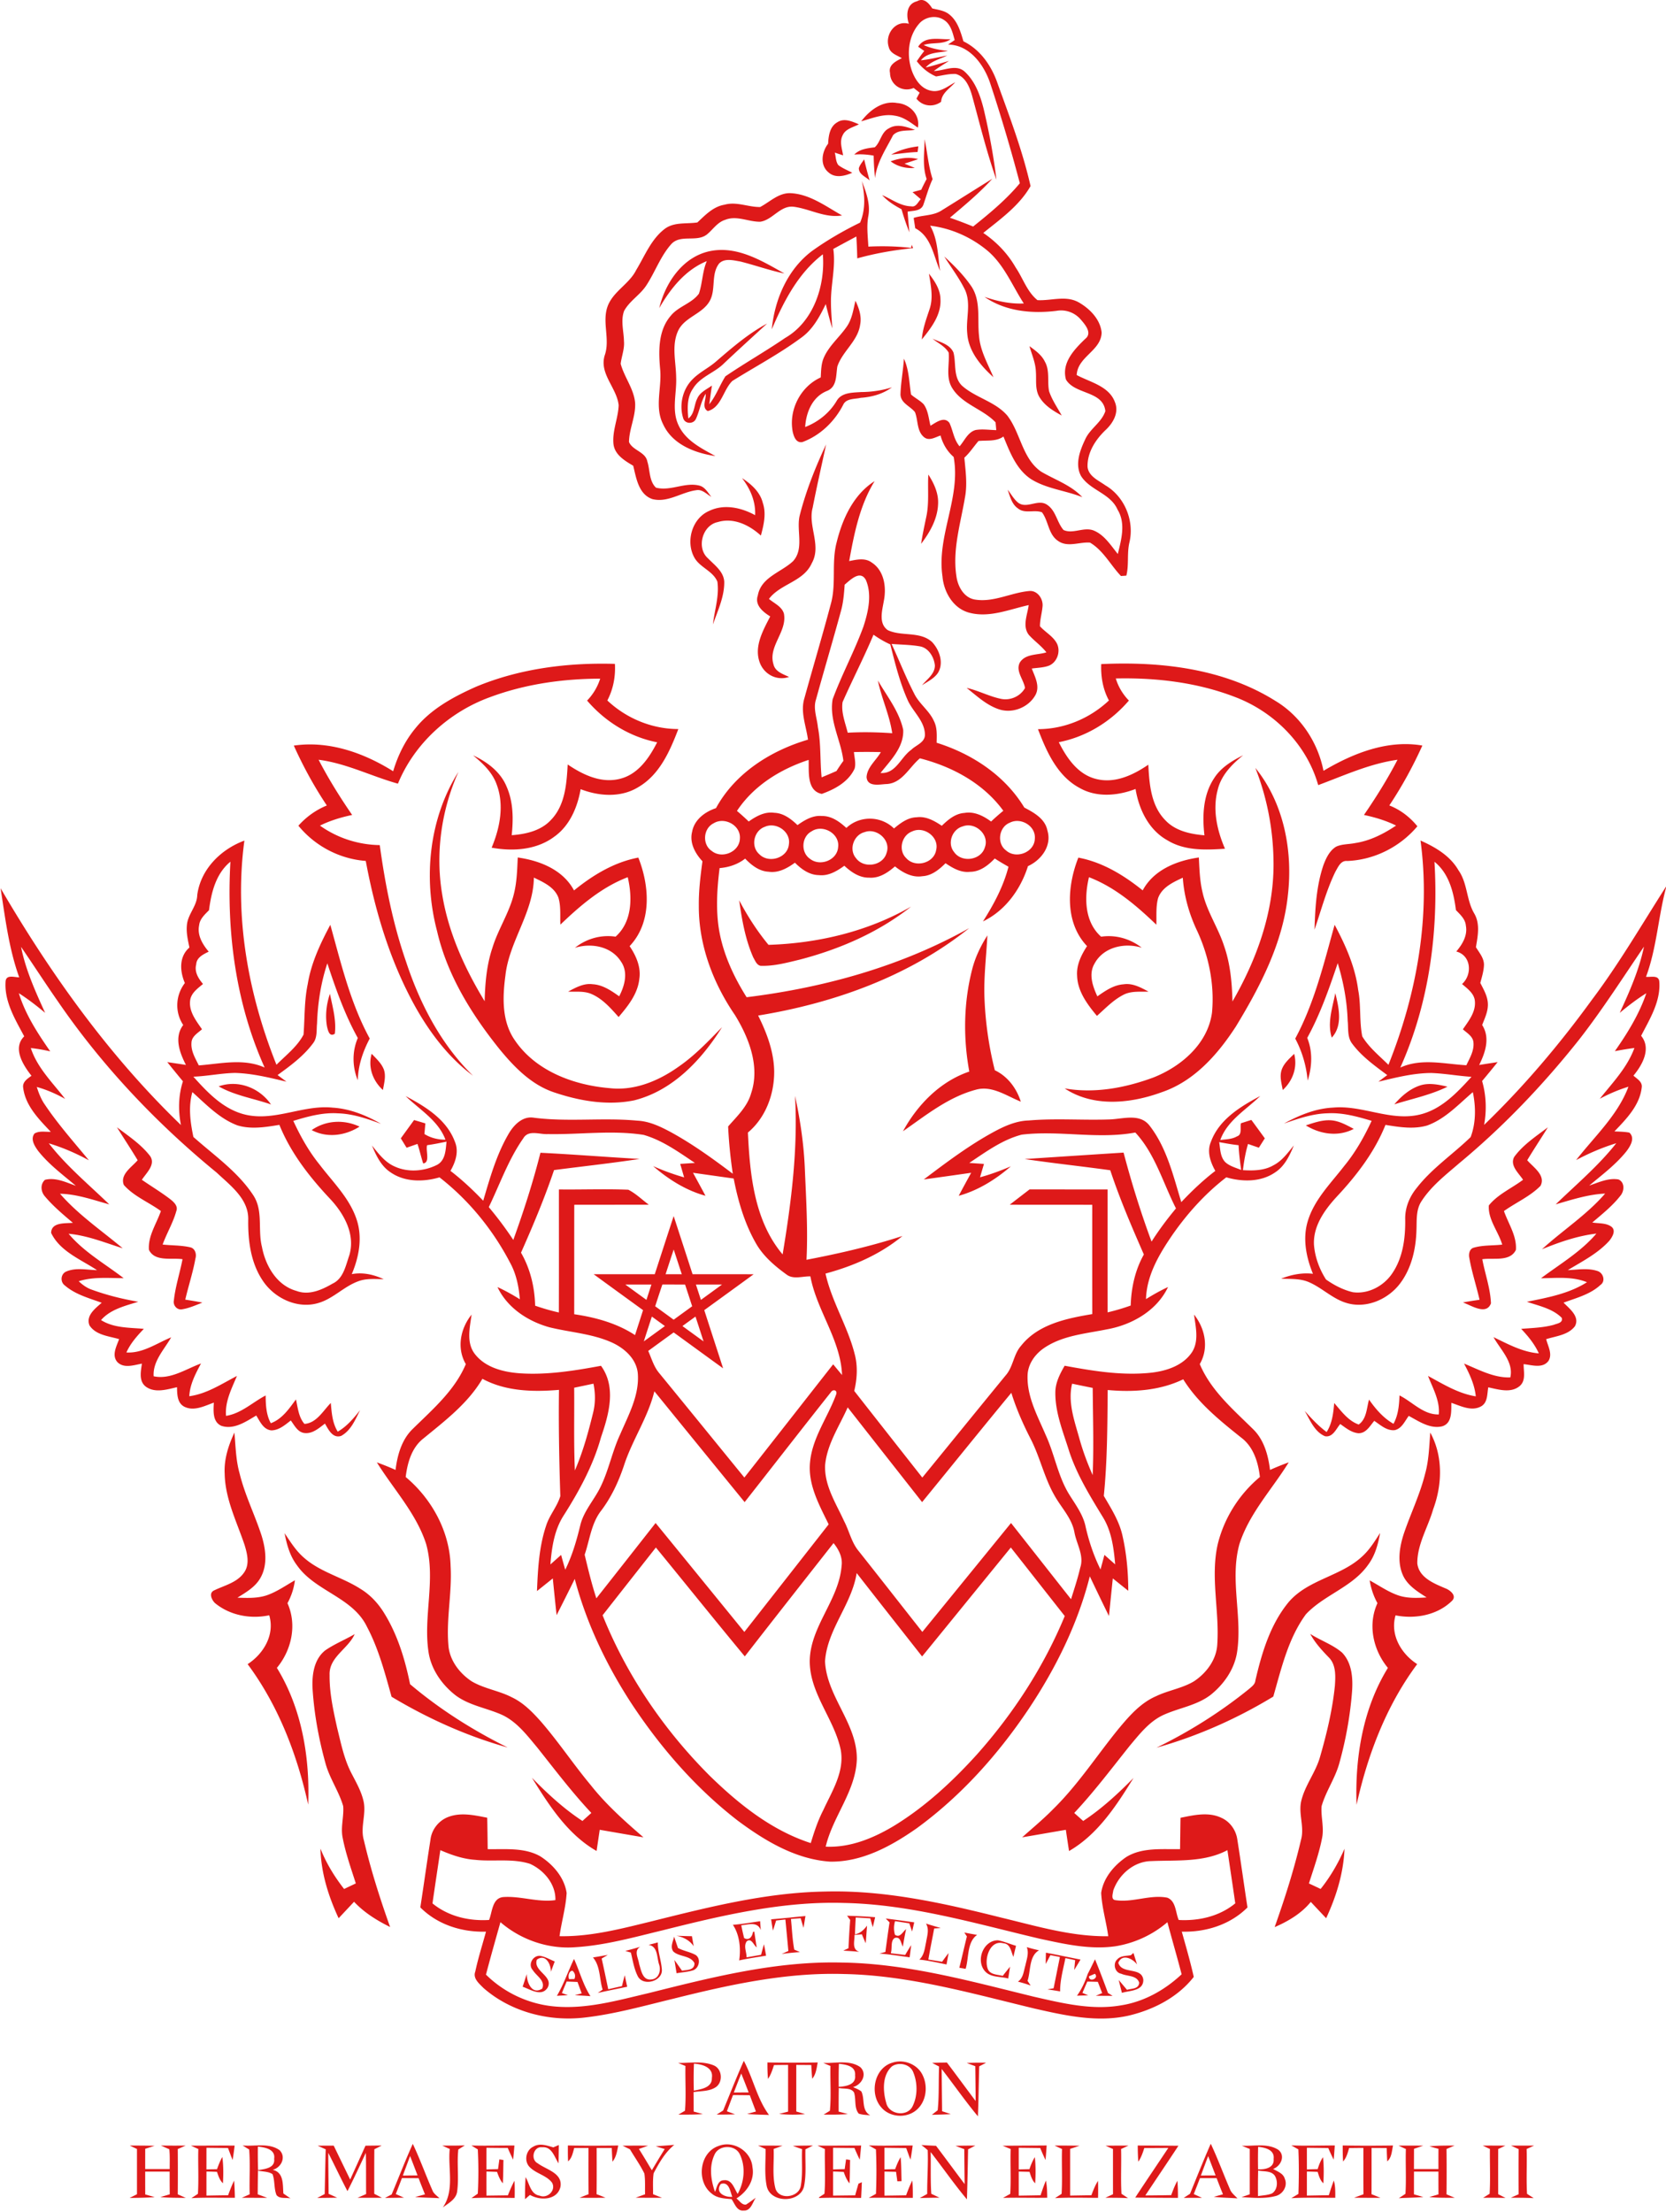 <svg xmlns="http://www.w3.org/2000/svg" viewBox="0 0 596 791"><path fill="#de1919" d="M325.14 8.51c-1.04-3.04-.85-7.13 2.91-8.05 2.43-1.4 4.25.67 5.46 2.56 2.11.5 4.44.75 6.17 2.21 2.91 2.35 3.96 6.12 4.98 9.55 6.1 2.99 10.08 8.82 12.23 15.1 4.35 12.06 8.95 24.12 11.78 36.66-3.99 7.01-10.76 11.79-16.91 16.76 4.72 3.21 8.75 7.38 11.58 12.35 2.63 3.85 4.07 8.68 7.8 11.68 4.89.28 10.15-1.8 14.75.79 3.96 2.26 7.74 6.07 8.21 10.8-.15 6.53-8.6 8.58-8.92 15.2 4.87 2.6 11.59 3.95 13.69 9.73 1.48 3.63-.61 7.32-3.2 9.78-3.67 3.45-6.75 8.11-6.61 13.32.36 3.4 3.91 4.84 6.36 6.6 6.89 4.02 10.45 12.68 8.62 20.42-.93 3.91-.12 7.99-1.1 11.88-.49.04-1.45.1-1.93.13-3.73-3.92-6.29-9.12-11.07-11.94-3.81-.31-8.04 1.86-11.49-.65-3.45-2.36-3.34-7.05-5.69-10.18-2.73-1.06-6.11.62-8.57-1.38-2.26-1.51-2.87-4.33-3.71-6.72 1.22 1.56 2.19 3.38 3.75 4.65 3.1 2.35 7.07-1.44 10.29.71 3.22 2.05 3.56 6.32 5.95 9.06 3.39 1.56 7.27-1.22 10.8.19 3.83 1.58 6.1 5.31 8.62 8.39 1.25-5.17 2.91-10.96-.1-15.87-2.54-5.82-9.77-6.85-13.04-11.98-2.28-4.18-.44-9.1 1.44-13.07 1.7-3.89 5.91-6.11 7.24-10.17-.78-7.33-10.91-5.85-14.09-11.29-1.66-5.96 2.97-10.77 6.88-14.54 2.62-2.06.03-5.04-1.55-6.88a9.253 9.253 0 00-8.68-3.16c-8.82 1.1-18.31.2-25.79-4.99 4.52 1.56 9.24 2.58 14.06 2.36-4.13-6.37-7.01-13.77-12.92-18.81-5.81-4.86-13.05-8.1-20.59-9 2.82 4.94 2.71 10.71 3.57 16.16-2.4-5.37-3.11-12.25-8.9-15.25-.19-1.23-.38-2.46-.56-3.69 3.34-1.08 7.14-.73 10.14-2.77 6.01-3.72 11.98-7.51 18-11.23-4.62 5.1-9.94 9.49-15.18 13.93 2.8.98 5.57 2.02 8.31 3.15 5.93-4.74 11.84-9.62 16.71-15.48a612.653 612.653 0 00-10.57-35.66c-2.22-6.68-7.36-13.84-15.1-13.93.78-.54 1.57-1.07 2.36-1.61-.73-2.56-1.34-5.55-3.73-7.12-2.83-1.99-6.97-1.23-9.11 1.41-3.81 4.48-4.37 11.06-2.54 16.5 1.13 3.22 3.31 6.61 6.91 7.32 3.25.75 6-1.59 8.66-3.03-1.84 2.21-4.84 3.8-5.04 6.99-2.81 2.07-6.65 1.65-8.82-1.12l1.13-2.14c-.53-.42-1.6-1.26-2.14-1.68-3.96 1.72-8.44-1.07-8.45-5.4-.66-2.86 2.15-4.21 4.24-5.25-1.75-1.05-4.18-1.71-4.69-3.98-1.47-4.44 2.31-9.73 7.19-8.32z M328.47 16.71c2.45-4.04 7.72-2.49 11.59-2.69-2.82 2.04-6.48.98-9.63 2.09 2.74 1.25 5.71 1.77 8.68 2.14-3.34.62-7.3.41-9.66 3.31 3.18-.3 6.27-1.13 9.42-1.69-2.65 1.25-5.69 1.98-7.7 4.26 2.81-.61 5.53-1.58 8.31-2.33-1.83 1.16-3.68 2.29-5.41 3.59 3.63-.03 8.1-2.66 11.17.36 3.7 3.46 5.45 8.41 6.66 13.21 1.97 8.35 3.55 16.79 4.56 25.31-3.5-9.88-5.97-20.08-8.74-30.18-.89-3.1-2.4-6.75-5.85-7.64-2.37-.1-4.68.53-7 .89-2.76-1.18-5.07-3.07-6.89-5.45.85-1.25 1.73-2.49 2.67-3.67-.74-.5-1.46-1.01-2.18-1.51zM308.09 43.38c3.02-3.95 7.6-7.5 12.89-6.53 4.43.31 8.28 4.17 7.38 8.8-2.52-1.77-5.05-3.81-8.19-4.27-4.15-.82-8.16.94-12.08 2zM299.59 43.7c2.45-1.59 5.28-.24 7.67.75-2.02 1.08-4.8 1.61-5.81 3.94-1.18 2.28-.2 4.82.16 7.16-.74-.24-2.23-.72-2.97-.97.41 1.47.31 3.2 1.27 4.46 1.51 1.16 3.32 1.84 4.98 2.75-2.68 1.14-6.05 2.04-8.48-.13-3.18-2.61-2.44-7.34-.15-10.28.14-2.83.58-6.16 3.33-7.68z M317.96 45.92c2.94-1.83 6.4-.54 9.35.52-2.6.46-5.85-.2-7.82 1.91-2.53 4.94-5.8 9.66-6.44 15.32-.3-2.66-.46-5.33-.5-8.01-2.29-.44-4.62-.58-6.94-.39 1.99-2 4.71-2.25 7.34-2.6 2.07-1.85 2.29-5.4 5.01-6.75zM330.78 49.77c.97 4.76 1.34 9.63 2.85 14.28-1.4 3-2.25 6.19-3.35 9.3-.94 2.2-3.65 1.95-5.59 2.34.18 2.47.41 4.93.64 7.39-1.07-2.7-2.03-5.45-2.81-8.25-2.54-1.35-5.01-2.89-6.94-5.06 3.42 1.45 6.56 3.95 10.42 4.01 1.73.39 2.41-1.58 3.4-2.55-.98-.84-1.96-1.68-2.95-2.52.78-.21 2.33-.63 3.11-.85.61-1.3 1.26-2.58 1.94-3.85-1.59-4.63-.77-9.48-.72-14.24z M318.82 55.28c2.99-1.67 6.33-2.54 9.71-2.94-.06.5-.2 1.52-.27 2.02-3.17.11-6.3.59-9.44.92zM318.62 57.69c3.16-1.11 6.55-1.69 9.83-.78-1.62.56-3.25 1.08-4.87 1.61 1.22.51 2.45 1.02 3.68 1.54-3.12.24-6.14-.47-8.64-2.37zM307.25 60.14c.36-1.19 1.22-2.13 1.9-3.15.58 2.53 1.24 5.04 1.95 7.53-1.36-1.31-3.88-2.14-3.85-4.38zM308.32 64.75c1.5 3.92 3.08 8.07 2.35 12.35-.71 3.68-.21 7.39-.02 11.09 5.09-.24 10.2-.14 15.27.46l.25-1.1.48 1.19c-6.75.67-13.44 1.83-19.97 3.65-.06-2.6-.17-5.21-.32-7.81-2.76 1.46-5.51 2.95-8.25 4.44.91 6.37-.9 12.66-.84 19.02 0 3.13.3 6.26.46 9.38-.85-2.87-1.62-5.77-2.32-8.69-2.16 4.47-4.61 9.06-8.74 12.01-7.82 5.79-16.45 10.35-24.68 15.49-3.27 3.18-3.93 9.47-8.78 10.77-2.28-1.22-.56-4.15-.75-6.18-1.75 2.8-2.16 6.14-3.55 9.09-.96 1.82-3.82 1.71-4.48-.29-1.54-4.74-.26-10.41 3.3-13.96 2.49-2.57 5.81-4.08 8.48-6.43 5.72-4.93 11.5-9.92 18.19-13.51-5.15 4.74-10.34 9.44-15.43 14.25-3.38 3.39-8.49 4.74-11.04 8.97-2.2 3.11-2.05 7.1-1.68 10.71 2.31-1.7 1.98-4.87 3.23-7.21.98-2.22 3.36-3.22 5.21-4.56-.34 2.23-.65 4.45-.94 6.69 2.4-3.05 3.71-6.75 5.76-10 7-4.75 14.39-8.95 21.39-13.73 10.17-5.87 14.36-18.7 13.47-29.9-8.84 6.76-13.99 16.82-18.27 26.82 1.04-10.74 5.7-21.56 14.54-28.11 5.38-3.84 11.13-7.15 17.06-10.05 2.02-4.74 1.69-9.93.62-14.85z M271.94 74.03c3.57-1.88 6.71-5.21 11.07-4.94 6.81.4 12.47 4.74 18.23 7.95-6.03 1.03-11.42-2.32-17.22-3.09-4.85-.64-7.54 4.67-12.02 5.34-4.2.1-8.42-2.36-12.58-.67-2.81.86-4.38 3.5-6.56 5.25-3.68 2.83-9.27-.14-12.62 3.32-3.96 4.38-5.87 10.12-9.1 14.99-2.23 3.35-5.96 5.46-7.88 9.03-1.27 3.48-.11 7.22-.04 10.8.25 2.75-.85 5.37-1.18 8.07 1.28 4.81 4.71 8.9 5.17 13.98.26 4.79-2.12 9.23-2.19 13.99 1.24 3.05 5.91 3.48 6.56 6.99.99 3.07.59 6.95 3.08 9.34 5.18 1.38 10.43-2.1 15.64-.7 1.97.56 2.95 2.51 4.18 3.99-1.7-.95-3.27-2.8-5.42-2.37-5.29.7-10.19 4.57-15.69 3.17-4.93-1.7-5.76-7.52-6.84-11.92-2.98-1.77-6.54-3.85-7.05-7.64-.53-4.76 1.67-9.28 1.84-14-.65-6.23-7-11.23-5-17.8 2.06-5.8-1.11-12.04 1.14-17.81 2.07-5.2 7.66-7.78 10.13-12.73 3.09-5.09 5.36-11.06 10.25-14.75 3.38-2.51 7.75-1.68 11.64-2.27 2.84-2.66 5.69-5.69 9.74-6.35 4.28-1.2 8.51.9 12.72.83z M235.84 110.17c2.21-9.15 8.48-18.41 18.23-20.38 9.65-1.94 18.5 3.48 26.55 8.02-5.34-1.12-10.48-2.96-15.75-4.29-2.47-.4-5.6-1.31-7.6.7-3.05 3.91-1.02 9.41-3.46 13.56-2.71 4.64-9.11 5.66-11.32 10.73-2.28 5.24-.65 10.98-.6 16.44.25 5.71-1.73 11.74.87 17.16 2.52 5.46 8.18 8.23 13.17 10.98-7.34-1.07-15.37-4.14-18.68-11.33-3.2-6.22-.41-13.19-1.09-19.77-.59-6.48-.72-13.81 3.78-19.05 2.75-3.42 7.55-4.41 10.1-7.94 1.27-3.78 1.22-7.91 2.81-11.62-7.68 3.12-12.98 9.82-17.01 16.79zM337.81 91.73c3.56 3.26 7.01 6.73 9.74 10.74 3.44 5.26 2.02 11.81 2.7 17.71.42 5.27 3.13 9.93 5.15 14.71-4.59-4.11-8.98-9.35-9.38-15.77-.52-5.12 1.43-10.53-.77-15.42-2.06-4.23-4.95-7.99-7.44-11.97zM332.33 97.86c2.04 2.66 4.04 5.6 4.11 9.09.34 5.63-3.32 10.31-6.66 14.44.27-3.79 1.62-7.36 2.8-10.94 1.37-4.12.39-8.44-.25-12.59zM306.03 107.55c1.27 2.66 2.28 5.59 1.68 8.57-.83 5.88-6.35 9.5-8.16 14.95-.52 3.13-.07 7.26-3.66 8.71-5.25 2.09-7.52 7.63-7.85 12.93 4.66-1.82 8.7-5.02 11.27-9.35 1.73-3.04 5.65-2.94 8.69-3.16 3.76-.02 7.49-.56 11.08-1.69-3.26 2.4-7.19 3.47-11.18 3.75-2.07.51-5.04.15-6.18 2.34-3.04 6.04-8.28 11.14-14.66 13.48-2.22.44-3.05-1.87-3.45-3.58-1.56-7.79 2.73-16.26 10-19.53.14-2.44.13-4.99 1.19-7.26 1.88-4.17 5.52-7.14 8.09-10.86 1.93-2.73 2.38-6.12 3.14-9.3zM333.59 121.12c2.7 1.24 6.24 1.96 7.52 4.98.99 3.89-.14 8.68 3 11.79 4.87 4.37 11.92 5.66 16.26 10.74 4.77 6.19 5.3 15.29 12.04 20 4.99 2.96 10.72 4.81 14.79 9.16-6.06-2.43-12.87-2.98-18.45-6.52-5.2-3.5-7.49-9.62-9.77-15.17-2.65 1.89-5.9 1.28-8.93 1.6-1.7 1.98-3.11 4.2-5.06 5.97.44 4.72 1.12 9.51.22 14.23-1.57 9.31-4.54 18.7-3.05 28.22.51 3.72 2.8 7.82 6.88 8.32 6.54.96 12.62-2.47 19.01-3.08 3.05-.4 5.27 2.85 4.9 5.63-.21 2.33-.93 4.61-.91 6.96 1.9 2.14 4.66 3.53 6.04 6.12 1.48 2.88.1 6.88-2.98 8.03-1.93.67-4 .69-5.99.97 1.13 2.95 3 6.3 1.33 9.43-2.44 4.44-8.14 6.74-12.98 5.17-4.51-1.46-8.01-4.8-11.65-7.68 4.14.92 7.93 2.98 12.07 3.87 3.38.81 7.12-.78 8.81-3.83-.46-3.05-3.49-6.06-1.82-9.16 2.04-3.16 6.3-2.58 9.47-3.59-1.82-2.36-4.31-4.05-6.28-6.25-2.42-3.13-.49-7.2-.05-10.65-6.9 1.51-14 4.61-21.15 2.75-5.79-1.45-9.2-7.33-9.69-12.97-2.16-14.56 6.67-28.21 3.99-42.76-2.34-2.02-3.89-4.7-4.69-7.66-1.85.58-4.05 2.07-5.87.61-2.69-2.17-2.1-6.05-3.28-8.98-1.67-2.13-5.07-3.18-5.18-6.3.12-4.29.96-8.53 1.23-12.81 1.86 4.04 1.87 8.51 2.54 12.81 1.42 1.27 3.2 2.1 4.52 3.49 1.62 2.22 1.78 5.08 2.44 7.67 1.96-1.11 4.93-3.52 6.8-.97 1.28 2.76 1.56 5.96 3.61 8.34 1.78-2.01 2.92-5.04 5.73-5.83 2.45-.42 4.93-.01 7.4.04-.06-.7-.19-2.09-.25-2.78-4.63-4.86-12.1-6.47-15.64-12.47-2.23-3.84-.77-8.34-1.14-12.48-1.33-2.25-3.81-3.4-5.79-4.96zM368.28 123.79c2.1 1.54 4.36 3.12 5.52 5.55 1.84 3.24.79 7.09 1.51 10.58 1.04 3.1 2.94 5.81 4.51 8.66-3.04-1.64-6.14-3.54-7.95-6.56-1.66-2.75-1.06-6.09-1.29-9.13-.12-3.17-1.45-6.1-2.3-9.1zM295.54 158.92c-1.61 7.53-3.34 15.04-4.81 22.61-1.8 6.59 3.28 13.53-.33 19.89-2.95 6.62-11.21 7.3-15.31 12.75 1.86 1.6 4.56 2.67 5.34 5.21 1.29 6.45-5.7 11.72-3.74 18.12.59 2.7 3.4 3.53 5.58 4.58-4.31 1.46-8.77-.84-10.4-4.96-2.27-5.8 1.08-11.64 3.67-16.68-2.57-1.61-5.64-4.03-4.43-7.52 1.17-6.54 8.37-8.26 12.61-12.25 4.16-4.63.95-11.25 2.46-16.69 2.24-8.65 5.56-16.99 9.36-25.06zM265.45 170.97c3.29 2.13 6.48 4.94 7.45 8.91 1.29 3.84.31 7.86-.7 11.64-4.12-3.75-9.77-6.55-15.43-4.82-5.52 1.11-7.73 9.27-3.49 12.96 2.33 2.43 5.58 4.66 5.81 8.34.1 5.38-2.33 10.33-4.04 15.3.55-5.09 2.32-10.13 1.59-15.29-1.54-3.79-6.12-5.02-8.15-8.47-3.32-5.73-.99-14.19 5.24-16.85 5.33-2.56 11.44-1.18 16.41 1.53.23-4.91-1.74-9.44-4.69-13.25z M332.11 169.71c1.98 3.08 3.63 6.57 3.49 10.33-.13 5.38-2.89 10.26-6.08 14.43.48-3.22 1.18-6.41 1.84-9.59 1.1-4.99.44-10.12.75-15.17zM312.89 172.05c-5.32 8.65-7.32 18.74-9.1 28.6 2.65-.54 5.72-1.26 8.09.53 4.46 2.89 5.29 8.87 4.3 13.72-.56 3.4-1.98 8.01 1.4 10.43 4.99 2.37 11.47.3 15.84 4.24 2.66 2.81 4.3 7.47 2.14 11.03-1.37 2.06-3.72 3.12-5.71 4.45 1.77-2.15 4.6-4.01 4.6-7.09-.29-2.99-2.27-6.34-5.46-6.84-3.31-.57-6.69-.57-10.03-.85 2.73 5.89 5.09 11.96 8.07 17.73 1.79 3.7 5.42 6.1 7.09 9.87 1.21 2.4 1.01 5.14.96 7.74 12.65 3.96 24.41 11.67 31.36 23.17 3.48 1.84 7.44 3.99 8.27 8.24 1.65 5.43-2.19 10.54-6.96 12.71-2.63 8.32-8.1 15.92-16.1 19.77 3.87-6.09 7.32-12.52 9.13-19.56-1.67-.93-3.31-1.91-4.91-2.94-2.36 2.45-5.25 4.75-8.82 4.76-3.27.39-6.2-1.31-8.79-3.07-2.27 2.25-4.92 4.46-8.27 4.64-3.68.6-7.06-1.3-9.82-3.51-2.56 2.24-5.65 4.31-9.23 4.03-3.48.07-6.45-1.99-8.88-4.26-2.66 1.92-5.71 3.75-9.12 3.35-3.41-.04-6.26-2.13-8.56-4.44-2.72 1.98-5.92 3.76-9.41 3.23-3.39-.15-6.14-2.35-8.4-4.68-2.64 2.05-5.82 3.12-9.14 3.38-.93 7.51-1.42 15.18-.09 22.68 1.55 8.42 5.22 16.29 9.76 23.5 27.7-3.42 55.16-11 79.61-24.7-21.57 17.26-48.46 26.84-75.49 31.25 3.09 6.18 5.61 12.86 5.74 19.86.08 8.18-3.01 16.64-9.4 21.98.7 15.04 2.31 31.6 12.42 43.58 3.11-18.7 5.51-37.71 4.44-56.7 1.86 8.59 3.15 17.32 3.51 26.12.45 10.82 1.14 21.66.59 32.5 11.59-2.22 23.1-4.86 34.33-8.51-7.96 6.59-17.61 10.77-27.53 13.44 2.23 10.05 7.93 18.85 10.44 28.8 1.15 4.32.87 8.85-.16 13.17 8.1 10.33 16.23 20.66 24.35 30.98 9.96-12.18 19.86-24.39 29.83-36.55 2.7-3.05 2.78-7.52 5.5-10.58 6.07-7.71 16.32-9.8 25.48-11.33-.02-13.03-.01-26.06-.01-39.09-9.84 0-19.68-.01-29.52-.02 2.36-1.84 4.73-3.66 7.1-5.48 9.3.02 18.59.02 27.89.02.02 14.65-.02 29.3.02 43.95 2.8-.65 5.56-1.47 8.26-2.44.2-6.35 1.57-12.68 4.71-18.25-4.33-9.91-8.63-19.86-12.02-30.13-10.2-1.42-20.45-2.49-30.63-4.01 11.8-.77 23.59-1.55 35.39-2.3 2.84 10.76 6.14 21.39 10.01 31.83 2.64-4.15 5.59-8.09 8.74-11.87-4.65-9.12-7.46-19.51-14.55-27.14-13.47 2.5-27.11-.86-40.63.76-6.96 1.81-12.86 6.19-18.77 10.11l5.26.36c-.47 1.6-.95 3.18-1.41 4.78 3.77-1.02 7.43-2.38 11.02-3.92-5.43 4.7-11.68 8.61-18.65 10.54 1.46-2.76 2.96-5.49 4.46-8.23-5.65.8-11.3 1.61-16.95 2.38 8.1-6.1 16.23-12.25 25.17-17.08 3.81-2.05 7.9-3.87 12.29-4 9.67-.84 19.37-.04 29.04-.38 4.8-.16 10.89-2.32 14.34 2.31 6.1 7.89 8.42 17.89 11.28 27.26 3.78-4.01 7.79-7.82 12.17-11.17-1.75-3.13-3.08-6.9-1.57-10.4 2.91-7.96 10.52-12.59 17.63-16.37-5.06 4.94-11.77 8.74-14.28 15.74 1.98-.29 4.13-.24 5.92-1.29 2.03-.63 1.07-3.15 1.47-4.71 1.24-.4 2.48-.8 3.73-1.19 1.61 2.18 3.21 4.38 4.81 6.58-.71 1.11-1.42 2.23-2.13 3.35-1.31-.45-2.59-.89-3.88-1.34-.9 3.06-1.45 6.2-1.82 9.37 3.72.21 7.67.18 10.98-1.78 3.06-1.58 5.09-4.46 7.23-7.05-1.5 3.61-3.27 7.4-6.67 9.61-5.08 3.52-11.75 3.46-17.49 1.78-7.46 5.73-13.82 12.78-19.2 20.47-4.73 6.9-9.28 14.47-9.53 23.08 2.55-1.58 5.17-3.06 7.89-4.32-4.02 8.51-13 13.58-22 15.16-7.69 1.56-16.01 2.19-22.62 6.84-3.18 2.26-5.61 5.81-5.64 9.82-.19 7.5 3.56 14.25 6.42 20.95 3.25 6.97 4.4 14.81 8.48 21.41 2.29 3.69 5.03 7.28 5.89 11.65 1.2 5.24 2.92 10.35 5.31 15.17.47-1.74.94-3.48 1.4-5.21 1.27 1.13 2.55 2.26 3.85 3.39-.52-5.86-1.29-11.93-4.48-17.01-4.59-7.54-9.28-15.13-12.03-23.58-2.11-6.78-4.94-13.56-4.9-20.78-.02-3.52 1.61-6.7 3.33-9.66 10.26 1.89 20.76 3.64 31.21 2.46 5.43-.65 11.29-2.62 14.41-7.41 2.49-4.03 1.24-8.97.67-13.34 3.98 4.98 5.39 11.99 2.05 17.7 3.96 9.41 11.85 16.15 18.95 23.15 4 3.81 5.53 9.37 6.18 14.7 2.2-.99 4.43-1.89 6.69-2.71-5.96 9.65-14.07 18.19-17.62 29.18-3.56 12.75 1.14 25.95-.88 38.85-.99 6.03-4.7 11.33-9.41 15.1-4.94 3.81-11.29 4.65-16.85 7.17-5.06 2.3-8.54 6.81-12.03 10.95-6.52 8.15-12.79 16.51-19.94 24.13 1.06.95 2.13 1.9 3.21 2.86 6.62-4.36 12.45-9.75 18-15.38-6.1 9.86-12.78 20.2-23.07 26.13-.39-2.53-.77-5.06-1.14-7.59-5.21.89-10.42 1.81-15.63 2.69 3.75-3.35 7.64-6.55 11.16-10.16 8.82-8.65 15.54-19.09 23.31-28.63 3.8-4.56 7.86-9.27 13.44-11.68 4.38-2.11 9.35-2.8 13.55-5.32 4.49-2.97 8.1-7.8 8.35-13.33.8-11.91-2.53-23.94.17-35.76 2.3-9.33 7.68-17.83 15.07-23.98-.6-5.25-2.3-10.82-6.73-14.11-7.66-6.12-15.45-12.39-20.7-20.82-8.39 4.05-17.86 4.67-27.02 3.83-.12 12.62-.12 25.28-1.39 37.86 2.62 4.49 5.49 8.97 6.65 14.11 1.49 6.49 2.09 13.17 2.1 19.82-1.86-1.46-3.69-2.94-5.53-4.42-.47 4.48-.92 8.96-1.38 13.45-2.32-4.72-4.6-9.45-6.85-14.19-4.29 16.96-12.15 32.83-21.82 47.34-10.92 16.31-24.24 31.21-40.15 42.79-9.09 6.35-19.54 12.08-30.95 11.89-12.33-.83-23.33-7.46-33.01-14.65-15.03-11.61-27.65-26.14-38.08-41.96-8.92-13.7-16.07-28.65-20.25-44.49-2.13 4.34-4.3 8.65-6.49 12.96-.48-4.38-.92-8.76-1.36-13.14-1.88 1.51-3.77 3.02-5.66 4.53.32-7.89.75-15.94 3.3-23.47 1.19-3.72 3.95-6.78 5.05-10.49-.41-12.66-.65-25.32-.48-37.99-9.25.78-19.03.55-27.39-3.96-5.17 8.79-13.38 15-21.12 21.35-4.21 3.28-5.7 8.7-6.33 13.77 9.38 7.83 15.79 19.58 16.07 31.92.55 9.36-1.58 18.67-.8 28.02.31 5.43 3.88 10.16 8.29 13.09 4.46 2.67 9.77 3.34 14.37 5.72 4.12 1.93 7.36 5.24 10.36 8.6 6.39 7.34 11.77 15.49 18.02 22.96 5.47 6.91 12.09 12.79 18.75 18.54-5.22-.89-10.43-1.8-15.64-2.7-.38 2.52-.75 5.05-1.13 7.58-10.35-5.9-17-16.32-23.14-26.2 5.56 5.68 11.42 11.11 18.09 15.47 1.05-.97 2.12-1.92 3.18-2.87-6.93-7.38-13.04-15.46-19.33-23.37-3.8-4.54-7.57-9.59-13.2-11.96-5.36-2.28-11.38-3.21-16.12-6.79-4.77-3.74-8.53-9.05-9.55-15.1-2.08-12.94 2.67-26.21-.92-39.01-3.56-10.96-11.64-19.5-17.61-29.13 2.26.82 4.5 1.71 6.68 2.7.66-5.38 2.23-10.99 6.31-14.82 7.07-6.95 14.9-13.66 18.83-23.02-3.34-5.72-1.94-12.73 2.06-17.7-.62 4.61-1.95 9.95 1.12 14.01 3.79 4.97 10.33 6.56 16.26 6.98 9.71.64 19.4-.93 28.92-2.69 5.58 7.67 2.8 17.41 0 25.57-2.76 9.96-7.74 19.09-13.24 27.78-3.45 5.24-4.37 11.56-4.86 17.68 1.28-1.13 2.56-2.26 3.83-3.4.48 1.76.97 3.53 1.48 5.29 2.5-5.05 4.07-10.47 5.39-15.93 1.24-5.1 4.96-9.01 7.21-13.64 2.99-6.06 4.21-12.79 7.08-18.9 2.98-6.94 6.93-14.02 6.27-21.83-.56-5.38-5.17-9.25-9.88-11.22-6.91-2.94-14.5-3.39-21.72-5.17-7.72-2.14-15.09-6.96-18.59-14.38 2.76 1.26 5.41 2.75 8 4.36-.37-4.5-1.27-9.01-3.46-13.01-6.15-11.81-14.76-22.4-25.29-30.59-5.74 1.69-12.41 1.73-17.48-1.78-3.4-2.21-5.17-5.99-6.68-9.6 2.32 2.85 4.63 5.98 8.11 7.49 4.8 2.22 10.65 1.75 15.29-.64 2.91-1.64 2.98-5.33 3.27-8.25-2.31.49-4.62.96-6.95 1.28-.57 1.92 1.2 6.26-1.4 6.52-.74-2.31-1.27-4.67-2.03-6.97-1.3.45-2.6.9-3.9 1.36-.69-1.13-1.38-2.24-2.07-3.36 1.58-2.18 3.17-4.36 4.75-6.54 1.34.39 2.69.79 4.04 1.2-.09.95-.26 2.85-.34 3.8 2.27 1.41 4.86 2.03 7.53 2.03-2.59-6.9-9.2-10.7-14.25-15.59 7.11 3.75 14.69 8.39 17.62 16.32 1.49 3.51.21 7.29-1.59 10.41 4.21 3.23 8.07 6.86 11.72 10.68 2.45-8.29 4.82-16.75 9.28-24.24 1.83-3.01 4.89-6.06 8.74-5.46 12.32 1.61 24.75-.1 37.09 1.07 4.34.19 8.32 2.13 12.08 4.14 7.8 4.28 15.02 9.5 22.1 14.85-.84-5.61-1.41-11.25-1.67-16.92 3.16-3.63 6.89-7.09 8.23-11.88 3.21-9.55-.76-19.74-5.76-27.91-7.85-11.43-13.01-25.05-12.96-39.03-.07-5.37.58-10.7 1.3-16.01-2.63-2.82-4.7-6.61-3.69-10.58.8-4.31 4.59-7.11 8.53-8.42 6.8-12.49 19.54-20.55 32.91-24.49-.64-4.87-2.78-9.84-1.3-14.74 3.09-11.21 6.44-22.35 9.42-33.59 2.11-7.27.2-14.93 2.14-22.23 2.06-8.41 6.02-17.1 13.59-21.89m-10.73 37.03c-.22 3.25-.48 6.54-1.4 9.69-2.85 10.46-5.95 20.85-8.83 31.3-1.11 3.3.34 6.67.66 9.99 1.15 5.91.72 11.96 1.33 17.92 1.77-.74 3.56-1.48 5.32-2.27.79-1.23 1.6-2.45 2.47-3.63-.87-7.39-5.16-14.4-3.85-22 3.26-8.82 7.77-17.14 11.01-25.98 1.72-5.26 3.16-11.49.86-16.75-2.03-3.61-5.55.05-7.57 1.73m10.32 17.89c-3.42 8.16-7.5 16.02-11.06 24.1-.57 3.7.96 7.39 1.84 10.95 5.3-.3 10.62-.19 15.92.18-.94-6.48-3.82-12.45-5.13-18.85 3.3 5.69 7.66 11.09 9.06 17.65.28 6.23-4.54 10.9-8.12 15.42 5.51.4 7.18-5.61 11.01-8.3 1.65-1.66 4.73-2.51 4.88-5.21.06-4.99-4.28-8.31-6.18-12.56-2.83-6.36-4.51-13.16-6.2-19.9-2.12-.96-4.13-2.14-6.02-3.48m-7 41.97c.17 1.95.77 3.96.25 5.91-2.22 4.75-7.02 7.36-11.75 9.05-5.45-1.11-4.55-7.99-4.7-12.16-10.11 3.32-19.69 9.22-25.64 18.24a88.85 88.85 0 014.21 3.79c2.66-1.89 5.75-3.61 9.15-3.11 3.31.11 6.01 2.21 8.3 4.4 2.55-1.81 5.44-3.56 8.7-3.26 3.47-.06 6.35 2.04 8.78 4.27 4.74-4.49 12.39-4.39 17.04.19 2.32-1.94 4.93-3.93 8.11-4 3.33-.45 6.33 1.26 8.99 3.04 2.25-2.18 4.83-4.39 8.11-4.59 3.5-.62 6.79 1.05 9.52 3.07a84.86 84.86 0 014.38-3.85c-7.14-9.81-18.28-15.8-29.84-18.75-3.87 3.22-6.43 9.05-12.11 9.2-2.45.14-6.67 1.1-6.97-2.47.19-3.56 3.44-6 5.11-8.95-3.22-.09-6.43-.09-9.64-.02m-50.17 25.46c-3.75 1.82-4.18 7.62-.67 9.91 3.63 2.96 9.92.35 10.05-4.44.37-4.71-5.47-7.88-9.38-5.47m105.94-.2c-3.91 1.53-4.76 7.38-1.36 9.9 3.57 3.25 10.23.71 10.32-4.24.36-4.52-5.06-7.69-8.96-5.66m-87.69 1.49c-3.9 1.39-5.09 6.99-1.95 9.75 3.33 3.48 10.18 1.42 10.61-3.52.74-4.56-4.62-8.12-8.66-6.23m70.85-.17c-3.79 1.01-5.64 6.08-3.1 9.16 2.71 3.95 9.67 2.98 11.02-1.68 1.71-4.58-3.52-9.19-7.92-7.48m-54.07 1.77c-3.63 1.9-3.96 7.57-.53 9.85 3.56 2.82 9.67.48 10.02-4.16.69-4.88-5.51-8.36-9.49-5.69m18.96.28c-3.89.97-5.73 6.19-3.09 9.28 2.77 3.87 9.71 2.81 10.96-1.88 1.64-4.54-3.53-9.03-7.87-7.4m16.99-.24c-3.74 1.37-5.03 6.72-2.11 9.52 3.12 3.58 9.92 1.92 10.72-2.86 1.18-4.71-4.41-8.7-8.61-6.66M187.17 407.12c-5.29 7.53-8.33 16.32-12.31 24.55 3.14 3.74 6.07 7.65 8.77 11.73 3.7-10.24 7.04-20.61 9.71-31.17 11.84.57 23.66 1.55 35.49 2.2-10.17 1.56-20.41 2.65-30.62 3.99-3.4 10.06-7.52 19.85-11.82 29.54 3.32 5.76 4.89 12.32 5.05 18.95 2.78.96 5.61 1.8 8.49 2.43.05-14.66.01-29.32.02-43.99 8.28.1 16.57-.23 24.84.1 2.7 1.38 4.89 3.55 7.31 5.35l-26.66.03c-.03 13.04 0 26.09-.02 39.14 7.64 1.12 15.24 3.2 21.76 7.46.95-2.97 1.92-5.94 2.87-8.92-5.89-4.27-11.78-8.54-17.66-12.84 7.28-.02 14.57 0 21.85-.01 2.25-6.94 4.5-13.87 6.76-20.79 2.26 6.93 4.51 13.85 6.76 20.79 7.28.01 14.56-.01 21.85.02-5.88 4.29-11.77 8.56-17.66 12.83 2.23 6.94 4.5 13.87 6.74 20.81-5.91-4.26-11.79-8.57-17.69-12.84-3.04 2.19-6.07 4.4-9.1 6.61 1.19 2.68 1.98 5.62 3.9 7.9 10.19 12.44 20.33 24.92 30.49 37.38 10.61-13.48 21.17-27 31.77-40.49 1.05 1.27 2.1 2.55 3.18 3.83-.51-12.67-9.05-23.03-11.33-35.28-2.81-.08-6.11 1.21-8.55-.67-4.03-2.92-7.95-6.24-10.57-10.53-4.31-7.29-6.72-15.52-8.32-23.79-4.85-.68-9.7-1.37-14.55-2.05 1.49 2.74 3 5.47 4.46 8.22-7.01-1.92-13.27-5.89-18.73-10.61 3.6 1.6 7.3 2.95 11.09 4.03-.47-1.62-.93-3.22-1.4-4.82 1.75-.12 3.5-.23 5.26-.35-5.79-3.86-11.59-8.09-18.36-10.03-11.36-1.76-22.83-.06-34.24-.28-2.97.2-6.97-1.7-8.83 1.57m248.99 1.31c.4 2.45.33 5.32 2.23 7.21 1.58 1.41 3.71 1.94 5.64 2.74-.44-2.94-.79-5.89-.94-8.86-2.33-.24-4.64-.67-6.93-1.09m-198.05 47.24c1.93-.01 3.86-.01 5.79 0-.96-2.95-1.92-5.91-2.89-8.85-.98 2.94-1.94 5.89-2.9 8.85m-14.4 3.68c2.51 1.84 5.03 3.66 7.55 5.49.59-1.84 1.19-3.66 1.78-5.49-3.11-.01-6.22-.01-9.33 0m13.25-.01c-.88 2.58-1.73 5.18-2.57 7.78 2.2 1.6 4.41 3.2 6.61 4.81 2.21-1.61 4.41-3.21 6.62-4.81-.85-2.6-1.69-5.18-2.54-7.77-2.71-.01-5.42-.01-8.12-.01m12 .01c.6 1.83 1.19 3.65 1.79 5.49 2.52-1.83 5.04-3.65 7.55-5.49-3.11-.01-6.23-.01-9.34 0m-15.76 11.46c-.97 2.95-1.93 5.91-2.88 8.87 2.52-1.82 5.03-3.65 7.55-5.48-1.56-1.13-3.12-2.26-4.67-3.39m10.94 3.39c2.51 1.83 5.03 3.66 7.55 5.48-.95-2.96-1.91-5.92-2.88-8.87-1.56 1.13-3.12 2.25-4.67 3.39m-38.73 22.05c.09 9.86-.18 19.73.25 29.59 2.89-6.64 4.81-13.66 6.53-20.68.85-3.4.82-6.94.12-10.36-2.3.49-4.59.98-6.9 1.45m180.62 17.76c1.26 4.62 2.92 9.12 4.87 13.49.43-10.39.09-20.78.01-31.18-2.46-.49-4.92-1-7.37-1.51-1.57 6.51.73 12.98 2.49 19.2m-88.83-16.09c-10.34 13.02-20.53 26.17-30.81 39.24-10.78-13.2-21.54-26.41-32.29-39.63-2.3 9.4-7.95 17.46-10.9 26.61-1.9 5.67-4.44 11.15-8.04 15.95-3.63 4.57-4.17 10.53-6 15.88 1.25 5.23 2.51 10.47 4.19 15.59 7.08-8.97 14.14-17.95 21.19-26.93 10.6 12.97 21.17 25.96 31.75 38.95 10.06-12.82 20.11-25.64 30.16-38.47-3.35-6.88-7.39-14.08-6.68-22.02.75-8.83 6.28-16.12 9.28-24.22.77-1.71-1-2.32-1.85-.95m32.68 39.24c-8.88-11.29-17.76-22.58-26.62-33.88-2.99 6.75-7.4 13.16-8.08 20.68-.3 7.3 3.9 13.64 6.81 20.03 1.84 3.51 2.62 7.6 5.22 10.7 7.62 9.6 15.16 19.26 22.75 28.88 10.58-12.98 21.16-25.96 31.73-38.94 7.17 9.07 14.3 18.17 21.47 27.25 1.17-3.75 2.41-7.48 3.3-11.31 1.45-4.36-1.37-8.47-2.1-12.69-.95-5.05-4.72-8.76-7.13-13.1-3.69-6.45-5.19-13.84-8.61-20.41-2.69-5.25-5.07-10.66-6.82-16.3-10.72 12.97-21.27 26.07-31.92 39.09m-63.43 55.17c-10.7-12.9-21.19-25.97-31.81-38.94-6.36 8.08-12.72 16.15-19.06 24.23 8.64 21.53 21.98 41.07 38.37 57.44 10.38 10.12 22.12 19.51 36.1 24.03 1.22-3.99 2.51-7.97 4.43-11.69 3.1-6.75 7.65-13.7 6.32-21.48-2.23-11.12-11.1-20.16-11.12-31.87.13-12.45 10.46-21.87 11.4-34.11.41-3.07-1.02-5.82-2.88-8.13-10.61 13.49-21.22 26.97-31.75 40.52m95.17-38.94c-10.58 12.99-21.16 25.98-31.74 38.96-7.81-9.94-15.64-19.85-23.41-29.82-1.76 11.23-10.54 20.12-11.32 31.55.58 12.57 11.46 22.17 11.38 34.93-.33 11.47-8.59 20.48-11.14 31.36 8.78.4 17.12-3.05 24.5-7.49 11.12-6.81 20.78-15.76 29.52-25.39 13.08-14.68 23.97-31.4 31.5-49.59-6.44-8.16-12.85-16.35-19.29-24.51z M170.46 245.51c15.6-6.46 32.73-8.6 49.52-8.11.26 4.54-.6 9.05-2.71 13.09 6.83 6.43 15.99 10.22 25.4 10.22-3 7.84-6.67 16.29-14.24 20.72-6.22 3.88-14.1 3.34-20.71.78-1.14 6.5-3.92 13.11-9.48 17.03-6.37 4.74-14.79 5.27-22.36 3.89 2.97-7.07 4.58-15.27 1.78-22.66-1.55-4.32-4.98-7.51-8.42-10.36 5.09 2.36 9.91 5.97 12.06 11.34 2.35 5.41 2.37 11.45 1.76 17.22 5.09-.37 10.53-1.6 14.11-5.53 5.02-5.23 5.54-12.92 5.92-19.76 5.44 3.69 12.06 6.87 18.78 5.1 6.43-1.61 10.39-7.46 13.22-13.03-9.79-1.93-18.59-7.37-25.06-14.92 2.15-2.23 3.75-4.89 4.68-7.84-13.37.03-26.85 1.94-39.42 6.62-14.54 5.28-27.02 16.53-32.93 30.93-9.52-2.65-18.48-7.29-28.38-8.55 3.55 6.85 7.64 13.39 12 19.74-3.96.84-7.87 2-11.51 3.81 6.23 4.45 13.73 6.86 21.39 6.97 1.93 14.13 4.72 28.2 9.41 41.7 4.96 15.06 12.5 29.58 23.93 40.76-8.39-6.25-14.9-14.69-20.09-23.7-9.3-16.39-14.83-34.65-18.26-53.1-9.35-.69-18.19-5.34-24.1-12.6 2.81-3.15 6.26-5.63 10.17-7.23-4.54-6.79-8.46-13.97-11.81-21.41 12.56-1.83 25.02 2.58 35.54 9.17 1.66-5.54 4.21-10.85 7.92-15.32 5.65-7.02 13.79-11.38 21.89-14.97zM393.95 237.48c21.35-.99 43.94 1.6 62.38 13.2 8.95 5.4 15.12 14.75 17.14 24.96 10.55-6.25 22.89-11.18 35.37-9.03-3.36 7.44-7.29 14.62-11.82 21.42 3.96 1.54 7.36 4.16 10.04 7.45-6.22 7.38-15.42 12.04-25.1 12.41-2.31-.24-3.25 2.15-4.21 3.79-3.24 6.63-5.1 13.81-7.49 20.77.23-7.77.68-15.69 3.2-23.11.93-2.48 2.17-5.11 4.51-6.56 2.15-1 4.62-.83 6.91-1.31 5.3-.81 10.15-3.3 14.56-6.25-3.64-1.79-7.53-2.95-11.49-3.79 4.36-6.35 8.46-12.9 12-19.74-9.91 1.38-19.07 5.62-28.37 9.07-4.12-14.57-15.82-26.27-29.86-31.55-13.51-5.19-28.15-6.91-42.55-6.59.89 2.99 2.52 5.66 4.68 7.9-6.46 7.56-15.28 12.98-25.07 14.89 2.81 5.62 6.81 11.51 13.28 13.13 6.7 1.76 13.32-1.37 18.74-5.08.36 6.86.93 14.55 6 19.76 3.59 3.91 9.01 5.06 14.08 5.49-.79-6.88-.52-14.38 3.42-20.34 2.42-3.88 6.44-6.31 10.44-8.29-4.04 3.23-7.89 7.18-9.12 12.38-1.89 7.05-.23 14.48 2.61 21.05-6.96.47-14.44.77-20.62-3.03-6.67-3.7-10.19-11.07-11.37-18.34-6.37 2.44-13.88 3.14-20.01-.36-7.97-4.26-11.84-12.98-14.9-21.03 9.41 0 18.55-3.83 25.38-10.26-2.16-3.99-2.93-8.5-2.76-13.01z M449.09 274.61c10.21 12.54 13.47 29.71 11.64 45.5-1.77 17.05-9.84 32.56-18.61 46.98-6.46 9.96-14.9 19.55-26.47 23.47-11.07 4.07-24.46 5.5-34.77-1.34 10.67 1.88 21.62-.18 31.67-3.88 9.99-3.93 19.54-12.06 21.04-23.25.93-10.03-1.13-20.23-5.38-29.34-2.81-5.94-4.62-12.32-5.07-18.88-3.47 1.61-7.48 3.44-8.85 7.33-.82 3.08-.51 6.32-.61 9.48-7.12-6.83-14.79-13.42-24.11-16.99-1.72 7.23-1.63 15.94 4.34 21.27 5.22-.76 10.41.72 14.55 3.95-6.09-1.92-13.7-.27-16.89 5.66-2.22 3.76-.66 8.1 1 11.73 2.81-1.96 5.79-4.06 9.34-4.31 3.25-.51 6.22 1.14 8.97 2.62-3.06.1-6.34-.32-9.13 1.21-3.57 1.86-6.36 4.83-9.33 7.47-3.42-4.12-6.92-8.76-7.09-14.35-.29-3.87 1.5-7.45 3.55-10.61-8.06-8.49-7.12-21.47-3.11-31.64 8.64 1.61 16.26 6.28 23.02 11.71 3.96-7.37 12.22-10.64 20.09-11.76.21 4.14.33 8.32 1.3 12.37 1.49 6.82 5.59 12.66 7.72 19.25 2.24 6.37 2.84 13.16 3.01 19.87 8.61-14.93 14.75-31.77 14.69-49.18-.02-11.72-2.2-23.43-6.51-34.34zM156.38 333.05c-5.04-18.98-2.94-40.28 7.63-57.05-6.15 13.73-8.33 29.27-5.77 44.13 2.24 13.55 8.04 26.24 15.14 37.91.16-6.45.71-12.96 2.78-19.1 2.01-6.6 5.99-12.43 7.65-19.14 1.1-4.3 1.21-8.75 1.41-13.16 7.89 1.1 16.19 4.38 20.13 11.78 6.73-5.47 14.37-10.12 23.01-11.74 4.02 10.17 4.94 23.16-3.12 31.66 2.31 3.43 4.13 7.48 3.47 11.73-.56 5.34-4.05 9.68-7.41 13.62-2.81-3.16-5.71-6.5-9.68-8.22-2.64-1.16-5.59-.74-8.38-.87 2.7-1.43 5.59-3.08 8.78-2.64 3.6.2 6.65 2.31 9.49 4.32 1.96-3.78 3.31-8.62.64-12.43-3.44-5.45-10.63-6.74-16.47-4.92 4.12-3.27 9.31-4.74 14.54-3.98 5.97-5.31 6.05-14.03 4.35-21.26-9.33 3.55-16.99 10.16-24.1 16.96-.14-3.21.24-6.53-.7-9.65-1.43-3.79-5.39-5.53-8.78-7.17-.16 12.55-8.84 22.75-10.18 35.03-1.04 7.73-1.33 16.32 3.31 23.05 7.46 11.08 21.11 16.14 33.96 17.21 8.82 1.02 17.43-2.54 24.51-7.55 5.87-4.01 10.78-9.19 15.72-14.26-7.3 11.68-17.63 22.71-31.43 26.17-9.59 1.97-19.61.22-28.77-2.89-8.04-2.72-14.12-8.98-19.38-15.38-10.01-12.46-18.71-26.42-22.35-42.16zM70.56 320.1c1.19-9.22 8.41-16.38 16.87-19.5-3.68 27.18 1.35 54.86 11.47 80.16 3.38-3.41 7.43-6.46 9.69-10.78.46-6.02.24-12.12 1.5-18.06 1.22-7.54 4.51-14.51 8.08-21.2 3.85 13.81 7.18 27.98 14.1 40.66-2.45 4.63-4.15 9.64-4.27 14.92-2-4.84-2.06-10.27 0-15.11-4.69-8.44-7.89-17.58-10.9-26.71-2.3 6.94-3.44 14.22-3.68 21.52-.25 2.36.16 5.05-1.41 7.05-3.41 4.62-8.11 8.06-12.71 11.39 1.05.78 2.11 1.57 3.17 2.37-6.05-1.44-12.16-2.96-18.41-3.13-4.99.1-9.9 1.16-14.88 1.34 5.18 5.8 10.95 11.86 18.83 13.63 10.49 2.35 20.55-3.66 31.06-2.55 6.14.38 11.95 2.75 17.24 5.78-4.96-1.82-10.04-3.6-15.39-3.75-5.47-.37-10.81 1.13-15.99 2.7 2.56 5.54 5.56 10.91 9.42 15.66 4.76 6.26 10.7 11.95 13.23 19.6 2.16 6.43.85 13.44-1.74 19.54 3.93-.73 7.85.13 11.42 1.81-3.07-.04-6.26-.36-9.19.78-5.08 1.87-8.89 6.19-14.14 7.72-7.43 2.26-15.68-1.62-19.88-7.9-4.37-6.43-5.37-14.45-5.25-22.04.11-7.33-6.44-12.1-11.26-16.65-21.6-17.68-41-38.16-56.8-61.21-4.5-6.44-8.76-13.06-13.21-19.54 1.64 8.26 5.14 15.97 8.61 23.59-3-2.51-6.1-4.91-9.4-7.02 2.33 7.59 6.73 14.34 11.23 20.8-2.29-.53-4.61-.93-6.95-1.19 2.31 7.1 7.84 12.4 12.28 18.19-3.21-1.8-6.59-3.29-10.14-4.27.69 2.22 1.56 4.42 2.9 6.34 4.73 7.03 10.36 13.36 15.74 19.88-4.57-2.49-9.35-4.57-14.34-6.07 6.29 8.12 14.28 14.72 21.63 21.84-5.79-1.6-11.55-3.68-17.62-3.81 6.53 7.51 14.84 13.15 22.43 19.51-6.37-2.02-12.65-4.58-19.35-5.2 5.45 6.52 13.02 10.74 19.68 15.88-5.37 0-10.88-.56-16.07 1.1 1.36 1.29 2.91 2.42 4.71 3.03 5.37 1.95 10.94 3.34 16.58 4.3-4.71 1.5-9.91 2.68-13.3 6.56 4.55 2.88 10.15 2.67 15.31 3.14-2.43 2.53-4.8 5.2-6.24 8.44 5.83.37 10.84-3.29 16.02-5.41-2.49 4.36-6.63 8.57-6.27 13.92 5.95 1.3 11.53-2.6 16.94-4.57-1.96 3.67-3.98 7.45-4.19 11.71 6.24-.84 11.57-4.41 17.04-7.25-1.9 4.55-4.33 9.17-3.9 14.27 5.43-.84 9.46-4.83 14.17-7.29.04 3.38.18 6.88 1.85 9.92 4.07-1.5 6.53-5.17 8.99-8.51.69 3 .94 6.34 3.05 8.76 4.35-.32 6.64-4.69 9.42-7.49.31 3.51.56 7.18 2.48 10.26 3.27-1.87 5.68-4.77 7.99-7.67-1.72 3.39-3.27 7.3-6.8 9.2-3.03.96-4.55-2.33-5.76-4.41-2.14 1.59-4.41 3.69-7.29 3.38-2.48-.28-3.61-2.73-4.93-4.5-2.06 1.59-4.21 3.51-6.98 3.54-2.87-.31-4.04-3.19-5.38-5.31-3.71 2.18-8.03 5.2-12.52 3.67-3.18-1.46-2.79-5.4-2.66-8.28-3.29 1.17-7.11 3.2-10.56 1.45-2.57-1.34-2.55-4.49-2.61-6.97-3.58.81-7.84 2.18-11.12-.17-2.63-1.97-1.81-5.49-1.44-8.25-2.81.49-6.42 1.83-8.77-.56-2.13-2.42-.29-5.69.62-8.21-3.66-1.07-8.32-1.41-10.59-4.9-1.43-3.48 2.09-6.1 4.36-8.1-4.53-1.66-9.44-2.95-13.17-6.18-1.75-1.25-1.53-4.1.46-4.98 3.48-1.51 7.39-.59 11.04-.5-5.81-3.85-13.26-6.71-16.42-13.32.07-3.93 5.11-3.35 7.78-3.61-3.48-2.96-7.02-5.91-9.97-9.41-1.5-1.69-1.8-4.37-.01-5.97 3.83-.95 7.52.91 11.04 2.14-4.68-3.97-9.72-7.67-13.53-12.53-1.24-1.72-2.81-4.18-1.25-6.17 1.77-1.04 3.89-.52 5.82-.6-4.25-4.48-9.09-9.33-9.88-15.75-.34-2.09 1.54-3.25 2.97-4.29-2.98-3.77-6.88-9.88-2.6-14.1-3.24-6.08-7.19-12.52-6.66-19.67.22-2.57 3.27-1.4 4.87-1.44-3.7-10.26-5-21.16-6.67-31.87 17.94 30.7 38.83 59.96 64.53 84.69-1.03-5.2-.92-10.57.71-15.63-1.89-2.27-3.75-4.56-5.6-6.86 2.22.32 4.44.65 6.67 1-2.23-4.39-4.32-9.85-.97-14.28-3.06-4.62-2.77-10.62.59-15-1.81-4.23-2.15-9.43 1.63-12.71-.53-2.58-1.16-5.21-.91-7.86.23-3.96 3.6-6.85 3.71-10.87m4.21 5.39c-1.5 1.53-3.3 3.11-3.53 5.39-.75 3.56 1.22 6.82 3.42 9.43-1.93.96-4.34 2.07-4.47 4.56-.71 2.67.78 5.05 2.43 7-1.94 1.62-4.36 3.3-4.62 6.05-.41 3.9 2.19 7.13 4.26 10.15-1.53 1.36-3.74 2.57-3.77 4.9-.2 2.91 1.39 5.5 2.63 8.02 7.84-.6 16.02-2.61 23.55.76-10.35-22.99-13.68-48.58-12.24-73.61-5.19 4.25-6.86 11-7.66 17.35m-5.95 65.04c-1.5 5.26-.74 10.78.36 16.04 7.41 6.61 15.88 12.41 21.4 20.82 3.68 5.52 1.57 12.37 3.12 18.46 1.27 6.78 5.31 13.83 12.36 15.78 4.49 1.69 9.08-.39 12.95-2.63 3.84-1.79 4.67-6.43 5.93-10.05 2.28-7.43-1.81-14.82-6.74-20.12-7.39-7.85-14.19-16.5-18.25-26.58-4.93.8-10.13 1.68-15.02.18-6.37-2.39-11.15-7.45-16.11-11.9zM508.18 300.58c5.29 2.35 10.59 5.44 13.57 10.62 3.28 4.63 2.81 10.69 5.67 15.5 2.14 3.69 1.25 8.05.58 12.01 1.17 1.95 2.86 3.84 2.88 6.24-.05 2.24-.75 4.4-1.31 6.55 1.2 2.37 2.65 4.79 2.71 7.54.07 2.65-1.11 5.09-2.05 7.5 2.93 4.57 1.14 9.85-1.07 14.3 2.2-.36 4.4-.7 6.61-1.03-1.83 2.27-3.68 4.53-5.56 6.77 1.48 5.1 1.66 10.45.72 15.68 14.19-13.69 26.97-28.78 38.55-44.72 9.72-12.9 17.83-26.89 26.52-40.47v.39c-2.8 10.52-3.33 21.58-7.15 31.85 1.66.2 4.58-.78 4.75 1.74.53 7.03-3.4 13.33-6.5 19.35 3.73 4.55.44 10.43-2.75 14.25 1.31 1.18 3.33 2.22 2.95 4.33-.76 6.37-5.52 11.19-9.75 15.61 1.77.09 3.57.09 5.34.43 2.17 2 .31 4.89-1.09 6.74-3.78 4.71-8.66 8.35-13.26 12.19 3.37-1.11 6.81-2.8 10.46-2.18 2.34 1.04 2.12 4.2.64 5.88-2.85 3.64-6.52 6.54-10.01 9.52 2.22.37 4.76.09 6.72 1.41 1.91 1.35.5 3.67-.59 5.07-4.11 4.58-9.71 7.4-14.9 10.55 3.52-.15 7.2-.83 10.62.31 2.09.65 3.02 3.65 1.05 5-3.64 3.38-8.64 4.63-13.18 6.32 2.11 2.16 5.9 4.96 4.08 8.41-2.4 3.17-6.76 3.53-10.29 4.64.59 2.49 2.36 5.34.8 7.8-2.13 2.81-5.99 1.41-8.88 1.14-.01 2.6.89 5.84-1.38 7.81-3.19 2.68-7.63 1.24-11.26.48-.44 2.33-.15 5.43-2.55 6.79-3.43 1.93-7.31-.14-10.66-1.25-.07 3 .35 7.31-3.29 8.4-4.35 1.02-8.31-1.79-11.95-3.73-1.41 1.86-2.48 4.54-5.01 5.09-2.86.31-5.12-1.84-7.33-3.32-1.54 1.82-2.95 4.52-5.71 4.43-2.5-.24-4.48-1.92-6.46-3.29-1.49 1.74-2.65 4.85-5.45 4.36-3.79-1.6-5.32-5.76-7.27-9.06 2.43 2.7 4.9 5.4 7.85 7.56 1.99-3.1 2.41-6.78 2.71-10.37 2.56 2.91 4.95 6.33 8.76 7.69 2.86-2 2.83-5.87 3.7-8.91 2.38 3.37 5.1 6.58 8.75 8.65 1.71-3.12 2.02-6.67 2.15-10.15 4.61 2.3 8.57 6.97 14.06 6.8.44-4.92-2.13-9.35-3.86-13.77 5.45 2.94 10.86 6.32 17.09 7.3-.42-4.21-2.25-8.04-4.2-11.72 5.31 2.18 10.64 5.15 16.55 4.95 1.28-5.47-3.55-9.96-6.01-14.4 5.17 2.48 10.37 5.36 16.21 5.8-1.5-3.32-3.83-6.14-6.31-8.76 3.9-.32 7.86-.41 11.66-1.45 1.21-.49 3.4-.67 2.84-2.51-3.32-3.32-8.17-4.25-12.46-5.73 7.37-1.48 15.04-2.88 21.49-6.99-5.22-2.14-10.95-1.48-16.44-1.42 6.77-5.08 14.26-9.45 19.81-15.97-6.75.8-13.2 3.05-19.46 5.6 7.4-6.77 15.99-12.27 22.59-19.91-6.08.29-11.89 2.18-17.69 3.86 7.37-7.12 15.3-13.78 21.67-21.86-4.98 1.52-9.76 3.58-14.35 6.02 6.57-8.45 14.89-16.02 18.71-26.23-3.55 1.08-6.97 2.56-10.25 4.3 4.57-5.72 9.83-11.16 12.39-18.15-2.35.3-4.68.69-7 1.14 4.52-6.45 8.72-13.23 11.26-20.73-3.36 2.09-6.48 4.5-9.51 7.02 3.53-7.63 6.94-15.4 8.67-23.67-7.64 11.21-14.94 22.68-23.31 33.38-12.77 16.06-27.01 31-42.82 44.1-4.84 4.18-10.04 8.19-13.52 13.64-1.99 3.08-1.59 6.89-1.75 10.39-.2 6.64-1.77 13.52-5.83 18.91-4.24 5.63-11.88 9.03-18.84 7.1-5.13-1.39-8.92-5.41-13.7-7.5-3.16-1.41-6.68-1.14-10.04-1.28 3.62-1.45 7.48-2.22 11.39-1.75-2.42-5.89-3.75-12.55-1.87-18.78 2.31-7.75 8.24-13.54 13.05-19.78 4.02-4.88 7.15-10.42 9.81-16.14-5.11-1.52-10.36-3-15.76-2.7-5.41.13-10.55 1.93-15.61 3.67 5.45-2.97 11.35-5.42 17.64-5.71 10.44-.94 20.48 4.99 30.91 2.51 7.76-1.83 13.38-7.85 18.55-13.51-4.82-.31-9.58-1.2-14.4-1.37-6.42.03-12.7 1.64-18.91 3.12 1.05-.8 2.1-1.59 3.17-2.37-4.49-3.35-9.17-6.68-12.54-11.22-1.81-2.32-1.32-5.45-1.62-8.19-.22-7-1.52-13.92-3.56-20.62-3.08 9.13-6.26 18.26-10.91 26.73 2 4.91 1.73 10.29.16 15.27-.49-5.26-1.95-10.35-4.45-15.02 6.85-12.72 10.24-26.87 14.09-40.7 3.89 7.28 7.34 14.95 8.41 23.22 1.09 5.5.38 11.21 1.48 16.69 2.39 3.97 6.09 6.92 9.36 10.17 10.14-25.32 15.13-53.01 11.48-80.2m4.99 7.59c1.48 25.03-1.9 50.61-12.22 73.59 7.55-3.43 15.74-1.27 23.62-.83 1.21-2.54 2.8-5.14 2.55-8.07-.13-2.27-2.31-3.43-3.79-4.78 2.03-2.95 4.59-6.1 4.31-9.91-.14-2.85-2.64-4.59-4.6-6.28 3.75-3.36 3.3-10.26-2.07-11.63 2.18-2.55 4.1-5.74 3.43-9.24-.18-2.37-2.04-3.97-3.55-5.57-.81-6.33-2.46-13.09-7.68-17.28m-2.67 94.33c-4.86 1.39-9.98.55-14.86-.24-3.9 9.75-10.4 18.18-17.53 25.79-4.27 4.67-8.36 10.39-8.05 17.03.33 4.41 1.93 8.76 4.31 12.47 2.89 2.03 6.14 3.73 9.6 4.54 5.53.78 11.19-2.28 14.19-6.88 3.77-5.62 4.64-12.6 4.54-19.22-.09-4.08 1.53-8.04 4.1-11.16 5.46-7.05 12.97-12.05 19.31-18.21 1.91-5.04 1.89-10.81.78-16.07-5.13 4.38-9.89 9.62-16.39 11.95zM264.44 321.97c2.98 5.63 6.44 11 10.49 15.91 17.73-.56 35.56-4.77 51.01-13.68-11.63 9.21-25.51 15.22-39.79 18.95-4.62 1.11-9.31 2.4-14.09 2.22-1.41-.32-1.91-1.87-2.57-2.96-2.85-6.46-4.08-13.49-5.05-20.44zM347.82 346.51c1.1-4.28 3.05-8.29 5.41-12.01-.38 7.48-1.34 14.95-1.04 22.46.34 8.68 1.57 17.33 3.7 25.76 4.62 2.2 7.76 6.43 9.3 11.23-5.12-2.04-10.36-5.91-16.13-4.25-9.8 2.61-17.85 9.15-26.03 14.84 5.2-9.5 13.3-17.81 23.73-21.35-2.23-12.11-2.03-24.74 1.06-36.68z M116.98 367.07c-.68-3.91-.22-7.95 1.05-11.7.94 4.69 2.34 9.47 1.75 14.3-1.98 1.27-2.44-1.17-2.8-2.6zM477.69 355.15c1.28 5.13 2.74 11.6-1.26 15.9-1.68-5.27.26-10.71 1.26-15.9zM132.96 376.83c1.65 1.74 3.53 3.41 4.39 5.71.79 2.37.04 4.87-.36 7.25-3.62-3.29-5.42-8.16-4.03-12.96zM458.57 382.39c.84-2.27 2.75-3.86 4.41-5.53 1.26 4.8-.5 9.63-4.08 12.93-.45-2.43-1.23-4.99-.33-7.4zM78.23 388.49c6.96-2.48 14.62.51 18.72 6.46-6.23-2.16-12.93-3.17-18.72-6.46zM498.81 394.91c2.52-2.91 5.54-5.56 9.27-6.77 3.2-1.01 6.57-.28 9.75.46-6.02 2.97-12.65 4.31-19.02 6.31zM111.51 404.12c5.07-3.54 11.56-3.85 17.11-1.24-5.1 3.25-11.63 4.16-17.11 1.24zM467.15 402.44c2.84-.93 5.74-1.96 8.78-1.83 3.04.14 5.74 1.7 8.37 3.08-5.52 2.91-11.99 1.93-17.15-1.25zM41.84 403.12c4.16 3.14 8.62 6.1 11.84 10.26 2.13 3.08-1.37 6.06-2.92 8.52 3.41 2.36 6.98 4.49 10.27 7.03 1.21.98 2.73 2.38 2.05 4.14-1.15 4.17-3.43 7.92-4.9 11.98 3.27.36 6.62.24 9.84.98 1.78.36 2.37 2.43 1.9 4-.89 4.98-2.5 9.8-3.64 14.72 2.04.32 4.09.65 6.13 1.06-2.41.93-4.8 2.03-7.37 2.41-1.76.27-3.19-1.48-2.84-3.15.53-5.02 2.15-9.84 3.1-14.78-3.93-.58-9.89 1.01-12.01-3.33-.41-4.96 2.71-9.35 4.27-13.89-4.36-3.18-9.68-5.25-13.27-9.34-1.42-3.78 2.84-6.34 4.96-8.83-2.39-3.98-4.96-7.84-7.41-11.78zM541.69 413.73c3.17-4.37 7.81-7.37 12.05-10.6-2.43 3.94-5.01 7.8-7.39 11.77 2.12 2.49 6.73 5.38 4.76 9.15-3.73 3.81-8.79 5.95-13.08 9.03 1.59 4.54 4.65 8.94 4.27 13.89-2.13 4.35-8.08 2.74-12.02 3.33.99 5.26 2.88 10.4 3.1 15.78-1.68 4.41-7.05.7-10.03-.32 1.97-.38 3.95-.67 5.95-.96-1.14-4.99-2.77-9.87-3.65-14.91-.32-1.38 0-3.29 1.58-3.72 3.29-.96 6.8-.7 10.18-1.1-1.39-4.7-5.15-9.02-4.79-14.01 3.23-4 8.18-6.12 12.24-9.17-1.53-2.37-4.81-5.09-3.17-8.16zM80.38 527.04c-.29-5.14 1.32-10.14 3.48-14.74.44 4.89.51 9.86 1.86 14.61 1.86 7.65 5.42 14.72 7.84 22.17 1.51 4.84 2.25 10.47-.34 15.08-1.81 3.32-5.18 5.23-8.28 7.17 3.55.11 7.21.28 10.63-.9 3.56-1.27 6.68-3.46 9.93-5.33-.35 2.88-1.27 5.65-2.66 8.2 3.46 7.72 1.5 16.75-3.79 23.13 8.94 14.53 11.84 32.05 11.2 48.9-3.96-17.91-10.66-35.42-21.66-50.23 5.73-3.72 9.79-10.54 7.72-17.48-6.73 1.43-14.12.03-19.46-4.41-1.17-1.19-2.27-3.62-.19-4.51 3.71-1.8 8.21-2.77 10.68-6.4 2.07-2.95 1.1-6.73.14-9.88-2.81-8.31-6.93-16.43-7.1-25.38zM511.67 512.29c4.61 8.42 4.31 18.59 1.04 27.41-1.85 6.46-5.72 12.49-5.68 19.36.59 5.09 5.93 7.17 10.02 8.92 1.71.63 4.25 2.66 2.37 4.5-5.22 5.11-13.16 6.57-20.17 5.17-2.03 6.94 2 13.75 7.74 17.44-11.04 14.82-17.71 32.37-21.69 50.3-.61-16.86 2.25-34.4 11.21-48.95-5.28-6.39-7.28-15.44-3.74-23.15-1.4-2.54-2.32-5.3-2.78-8.14 3.48 1.88 6.76 4.24 10.57 5.47 3.17.98 6.53.83 9.8.62-3.3-2.12-6.94-4.34-8.55-8.11-2.02-4.74-1.11-10.1.45-14.84 2.43-7.11 5.74-13.93 7.56-21.24 1.35-4.81 1.46-9.82 1.85-14.76zM487.5 556.41c2.55-2.35 4.35-5.34 6.23-8.22-.73 3.98-1.78 8.01-4.24 11.31-5.58 8.01-15.74 10.78-22.29 17.74-6.35 8.63-8.78 19.34-11.69 29.46-13.03 7.91-27.1 14.16-41.79 18.28 11.81-5.76 23-12.8 33.21-21.08.89-.8 2.04-1.57 2.16-2.9 2.3-9.91 5.32-20.08 11.9-28.07 7-8.21 18.84-9.2 26.51-16.52zM101.81 548.27c2.12 3.14 4.14 6.42 7.06 8.88 5.83 5.09 13.6 6.87 20.02 10.99 3.47 2.08 6.31 5.11 8.44 8.54 4.86 7.77 7.56 16.67 9.37 25.59 10.62 8.99 22.46 16.46 34.92 22.64-14.6-4.08-28.55-10.36-41.54-18.15-2.39-8.54-4.65-17.21-8.83-25.08-5.11-10.56-18.51-12.6-25.02-21.95-2.53-3.33-3.66-7.42-4.42-11.46z M468.72 584.28c3.7 2.37 8 3.8 11.37 6.66 3.59 3.69 3.95 9.2 3.59 14.07-.67 8.54-2.2 17.02-4.48 25.28-1.44 5.48-4.86 10.18-6.41 15.61-.3 3.71.91 7.42.22 11.13-1.06 5.63-3.02 11.04-4.75 16.49 1.39.65 2.78 1.3 4.19 1.97 3.5-4.38 6.32-9.24 8.54-14.38-.35 8.66-2.92 17.03-6.57 24.85-1.84-1.95-3.67-3.89-5.49-5.84-3.39 4.16-8.06 6.92-12.93 9.02 3.64-10.26 6.96-20.65 9.44-31.26 1.28-4.57-.99-9.21.06-13.79 1.32-5.66 5.19-10.29 6.75-15.87 2.38-8.27 4.41-16.7 5.29-25.28.24-3.47.49-7.58-2.17-10.25-2.5-2.57-4.93-5.24-6.65-8.41zM116.29 590.22c3.31-2.31 7.11-3.82 10.59-5.85-2.36 5.32-9.23 8.18-8.97 14.61-.08 6.37 1.32 12.64 2.68 18.83 1.39 5.57 2.5 11.32 5.21 16.45 1.62 3.14 3.43 6.27 4.23 9.75 1.12 4.67-1.24 9.43.15 14.09 2.46 10.52 5.75 20.82 9.38 31-4.73-2.34-9.27-5.15-12.9-9.03-1.83 1.97-3.68 3.93-5.52 5.89-3.64-7.82-6.28-16.21-6.5-24.9 2.07 5.22 5.01 10.03 8.46 14.44 1.4-.67 2.8-1.33 4.19-1.99-1.76-5.5-3.71-10.97-4.77-16.66-.65-3.66.56-7.33.25-10.99-1.56-5.37-4.94-10.03-6.37-15.45-2.38-8.64-4.01-17.53-4.58-26.48-.26-4.85.43-10.46 4.47-13.71zM160.46 649.71c4.48-1.68 9.31-.58 13.84.31.08 3.74.12 7.49.17 11.24 6.27.12 13.09-.67 18.78 2.54 4.6 2.93 8.64 7.58 9.46 13.12-.3 5.22-1.83 10.29-2.54 15.46 10.9.21 21.52-2.52 32.02-5.09 20.63-5.13 41.47-10.51 62.86-10.87 21.43-.6 42.49 4.14 63.15 9.32 12.58 3.01 25.2 6.85 38.27 6.65-.71-5.19-2.27-10.26-2.53-15.49.78-5.39 4.67-9.92 9.07-12.89 5.73-3.45 12.75-2.63 19.15-2.76.05-3.74.09-7.48.16-11.21 4.77-.96 10-2.19 14.62.01 3.14 1.39 5.28 4.49 5.72 7.87 1.27 8.04 2.38 16.12 3.62 24.18-6.17 6.17-14.9 8.9-23.5 8.66 1.5 5.37 3.06 10.73 4.28 16.18-5.64 7.22-14.19 11.63-22.96 13.77-11.31 2.67-22.93.08-34.01-2.45-22.44-5.39-44.92-11.9-68.17-12.35-20.71-.64-41.11 3.85-61.09 8.85-10.5 2.53-20.95 5.5-31.71 6.72-12.79 1.5-26.41-2.02-36.18-10.59-1.52-1.56-3.84-3.4-2.91-5.84 1.02-4.83 2.54-9.53 3.83-14.29-8.6.26-17.34-2.48-23.49-8.67 1.24-8.04 2.35-16.11 3.62-24.15.4-3.69 2.99-6.96 6.47-8.23m-5.74 30.95c5.66 4.63 13.04 6.37 20.25 5.92 1.17-2.89 1.08-7.82 5.09-8.19 6.25-.44 12.36 1.99 18.63 1.09.17-5.71-4.11-10.72-9.09-12.97-6.34-2.03-13.1-.72-19.61-1.43-4.35-.29-8.49-1.75-12.46-3.46-.93 6.35-1.91 12.69-2.81 19.04m257.17-15.13c-6.24.08-11.65 4.81-13.63 10.54-.13 1.15-.95 3.25.84 3.44 6.17.92 12.32-2.09 18.48-.9 3.15 1.2 2.93 5.32 4.1 7.98 7.2.39 14.58-1.3 20.23-5.95-.91-6.35-1.87-12.69-2.81-19.02-8.42 4.45-18.06 3.5-27.21 3.91m-174.72 24.72c-10.31 2.49-20.62 5.4-31.26 6.07-9.68.77-19.55-2.61-26.88-8.95-1.76 6.25-3.53 12.49-5.18 18.76 6.45 6.37 15.06 10.44 24.09 11.34 11.57 1.18 22.94-2.12 34.1-4.73 22.59-5.66 45.51-11.5 68.97-10.93 23.52.3 46.31 6.72 68.99 12.25 10.16 2.31 20.68 4.89 31.14 3.04 8.16-1.29 15.6-5.48 21.58-11.09-1.62-6.23-3.43-12.41-5.09-18.63a37.924 37.924 0 01-18.58 8.6c-9.13 1.31-18.31-.8-27.2-2.72-23.02-5.43-46.01-12.28-69.84-12.76-22.02-.69-43.63 4.43-64.84 9.75z M275.87 686.35c4.09-.35 8.18-.76 12.27-1.18-.22 1.4-.45 2.81-.69 4.22-.36-1.15-.69-2.31-1.01-3.44-.87.07-2.61.2-3.48.27.37 3.66.51 7.34 1.18 10.96.51.23 1.54.67 2.06.89-2.2.13-4.38.38-6.56.66.6-.26 1.79-.79 2.39-1.05-.33-3.76-.7-7.52-1.06-11.27-.83.09-2.48.28-3.31.37-.38 1.2-.75 2.42-1.15 3.62-.23-1.36-.44-2.71-.64-4.05zM303.03 685.07c3.35.11 6.7.26 10.05.53-.28 1.18-.56 2.37-.86 3.56-.3-1.06-.59-2.11-.88-3.16-1.74-.11-3.48-.21-5.21-.3-.11 2-.21 4.01-.28 6.03 1.91-.35 3.21-1.64 4.33-3.12-.16 2.1-.3 4.19-.48 6.3-.48-1.07-.93-2.14-1.37-3.2-.66.05-1.98.17-2.64.23.1 2.16-1.08 5.09 1.71 6.04-1.91-.21-3.83-.32-5.74-.42.47-.22 1.41-.65 1.88-.87.14-3.38.35-6.76.6-10.13-.28-.37-.83-1.12-1.11-1.49zM316.86 686.06c3.4.43 6.8.9 10.2 1.37l-.76 3.27c-.34-.97-.67-1.94-.99-2.91-1.71-.27-3.42-.53-5.12-.78-.48 1.64-.49 3.26-.03 4.85 1.81 1.28 2.79-1.06 3.99-2.01-.44 2.07-.82 4.17-1.17 6.27-.73-1.33-.81-3.76-2.92-3.09-1.6 1.03-.78 3.76-1.39 5.45 1.71.2 3.42.41 5.14.62.7-1.19 1.42-2.37 2.16-3.53-.17 1.45-.36 2.9-.55 4.37-3.59-.53-7.18-1.03-10.79-1.37.53-.13 1.58-.4 2.11-.53.47-3.54.95-7.07 1.49-10.59-.34-.35-1.02-1.04-1.37-1.39zM262.19 688.32c3.27-.26 6.5-.81 9.74-1.3.07 1.04.15 2.09.23 3.16-1.25-3.18-4.45-1.9-6.98-1.71.3 1.52.64 3.05 1.02 4.57 1.76 1.03 2.95-.48 3.16-2.17l.49-.13c.26 1.87.55 3.76.85 5.65-1.14-.84-1.85-3.45-3.53-2.2-1.28 1.7-.05 3.85-.09 5.76 1.73-.3 3.45-.61 5.19-.9.33-1.29.67-2.53 1.05-3.78.25 1.35.5 2.72.74 4.09-3.22.5-6.44.99-9.62 1.68.63-4.19.16-9.14-2.25-12.72zM331.26 687.87c1.75.57 3.53 1.07 5.3 1.6-.59.03-1.77.11-2.36.15-.69 3.7-1.46 7.4-2.09 11.12 1.64.25 3.28.51 4.93.78.75-1.06 1.52-2.09 2.31-3.11-.23 1.36-.49 2.72-.74 4.09-3.22-.68-6.44-1.41-9.72-1.74 1.76-1.61 1.93-4.04 2.41-6.22.35-2.22 1.22-4.58-.04-6.67zM344.98 691.08c1.51.28 3.04.59 4.57.83-3.67 2.62-2.89 8.18-4.1 12.15-.56-.1-1.69-.29-2.26-.39.95-3.73 1.78-7.48 2.71-11.2-.23-.35-.69-1.04-.92-1.39zM241.96 692.23c1.85.07 3.71.14 5.57.15.2 1.18.42 2.39.64 3.59-1.47-2.13-3.7-3.28-6.21-3.74zM232.01 695.49c1.11-.28 2.22-.58 3.33-.88-.06 3.2 1.15 6.25 1.41 9.43.65 4.38-6.61 6.5-8.58 2.67-1.35-2.64-1.78-5.62-2.48-8.47-.5-.14-1.49-.44-1.99-.58 1.8-.48 3.6-.95 5.37-1.51-2.49 1.44-.67 4.1-.43 6.15.7 2.16 1.19 5.87 4.22 5.57 2.77-.1 3.72-3.1 2.92-5.39-.83-2.5-.41-6.52-3.77-6.99zM240.85 697.83c-1.17-1.68-.05-3.57.31-5.28.34 1.01 1.03 3.03 1.37 4.04 1.99 1.09 4.32 1.39 6.31 2.5 2.07 1.34 1.24 4.89-1.02 5.53-1.88.57-3.85.67-5.78 1.01-.25-1.59-.52-3.17-.77-4.74.91 1.27 1.81 2.54 2.71 3.83 1.81-.3 4.52-.13 4.46-2.7-1.47-2.85-5.42-2.15-7.59-4.19zM352.21 704.72c-3.13-3.87-.37-10.89 4.82-10.87 2.21.42 4.29 1.35 6.45 1.97-.32 1.32-.65 2.61-.94 3.96-.84-1.81-1.05-4.7-3.54-4.85-4.76-1.34-6.88 5.27-5.73 8.86.68 2.41 3.48 2.28 5.46 2.78.85-1.12 1.73-2.19 2.61-3.27-.21 1.4-.44 2.79-.65 4.21-2.85-.79-6.46-.26-8.48-2.79zM367.32 696.29c1.44.45 2.91.82 4.39 1.14-3.63 2.05-2.94 7.35-4.11 10.92.28.42.83 1.26 1.11 1.68-1.5-.55-3.03-1.01-4.56-1.4 1.97-1.3 2.06-3.8 2.69-5.85.44-2.12 1.33-4.36.48-6.49zM374.18 698.28c4.12.78 8.24 1.65 12.37 2.47-.75 1.22-1.48 2.48-2.25 3.7l.32-3.49c-.87-.19-2.61-.56-3.48-.75-.77 3.94-1.92 7.86-1.89 11.92-1.51-.27-3.03-.51-4.53-.73.55-.1 1.65-.29 2.2-.39.76-3.74 1.5-7.47 2.25-11.2-.85-.16-2.55-.49-3.4-.65-.41.79-1.24 2.38-1.66 3.17 0-1.36.02-2.72.07-4.05zM404.56 699.18l.93-.81c.42 1.37.85 2.75 1.29 4.13-1.57-2.11-5.35-4.01-6.71-.59 1.23 4.23 8.41 1.34 8.94 6.08.06 4.06-4.87 3.78-7.65 4.66-.39-1.54-.78-3.07-1.15-4.6.99 1.16 1.98 2.33 2.96 3.52 1.66-.53 4.21-.23 4.37-2.56-.88-2.72-4.3-2.21-6.44-3.21-2.28-.36-3.09-3.65-1.4-5.12 1.22-1.39 3.22-1.17 4.86-1.5zM190.61 704.52c-1.85-1.94.01-5.3 2.57-5.11 1.87.28 3.52 1.32 5.27 2.01-.46 1.23-.92 2.46-1.37 3.71.06-2.72-1.94-6.6-5.02-4.35-1.44 4.15 6.06 5.83 3.84 10.02-2.19 3.38-6.17.59-8.93-.34.51-1.51.99-3.03 1.47-4.53-.01 3 1.87 7.57 5.54 5.19 1.18-2.89-2.08-4.49-3.37-6.6zM212.13 699.99c1.78-.28 3.54-.61 5.31-.92-.55.33-1.65.98-2.2 1.3.82 3.65 1.58 7.31 2.35 10.98 1.64-.38 3.28-.75 4.92-1.11.31-1.3.62-2.6.99-3.88.22 1.03.65 3.09.87 4.11-3.51.71-7.02 1.43-10.52 2.21l1.74-1.19c-1.21-3.78-.75-8.35-3.46-11.5zM199.23 713.7c2.49-4.18 4.01-8.82 6.12-13.18 2.01 4.4 3.22 9.21 5.88 13.31-1.87-.16-3.73-.24-5.59-.33l2.45-.68c-.5-1.36-1-2.72-1.49-4.07-1.3-.06-2.59-.11-3.88-.16-.57 1.36-1.14 2.73-1.7 4.12.54.2 1.61.6 2.14.8-1.31.04-2.62.11-3.93.19m4.38-5.95c.48-.01 1.42-.04 1.89-.05.45-1.14.23-2.13-.68-2.95-1.3-.03-1.72 2.04-1.21 3zM391.73 700.64c1.63 3.99 3.16 8.01 4.64 12.06.42.25 1.24.76 1.65 1.02-2-.01-4-.03-5.99-.02.56-.25 1.69-.74 2.26-.98-.52-1.34-1.04-2.68-1.55-4.01-1.26-.05-2.51-.08-3.76-.1-.59 1.34-1.17 2.69-1.75 4.04.52.23 1.56.68 2.08.91-1.35.01-2.69.05-4.03.1 1.73-2.38 2.93-5.07 3.87-7.83.91-1.71 1.73-3.46 2.58-5.19m-2.17 6.09c-.03 2.36 3.77.75 2.13-.91-.53.23-1.6.68-2.13.91zM242.6 737.72c4.25.04 8.79-.82 12.82.9 2.9 1.27 3.28 5.73.82 7.63-2.34 1.69-5.41 1.43-8.12 1.89.02 2.31.03 4.63.03 6.95.82.23 2.47.68 3.29.9-2.91.24-5.83.19-8.75.2.59-.35 1.77-1.04 2.36-1.39.43-5.32.05-10.67.16-16-.87-.37-1.75-.73-2.61-1.08m5.65.25c-.12 3.21-.13 6.42-.04 9.64 2.58-.5 6.57-1.04 6.46-4.53.62-3.8-3.48-4.94-6.42-5.11zM274.54 737.53c5.99.12 11.99.11 17.99.01-.4 2-.58 4.18-1.96 5.82a81.47 81.47 0 01-.33-4.91c-1.8-.02-3.59-.03-5.38-.04v16.66c.79.24 2.36.7 3.15.93-3.1.28-6.22.27-9.3-.06.81-.2 2.42-.61 3.22-.82v-16.71c-1.69.01-3.37.02-5.05.06-.54 1.71-1.1 3.45-2.13 4.95-.19-1.97-.22-3.93-.21-5.89zM294.51 737.71c4.37.18 9.47-1.19 13.28 1.52 2.61 2.52.43 6.3-2.62 7.11 1 .48 2.09.84 2.97 1.57 1.36 2.78-.07 6.73 3.17 8.52-1.38-.14-2.8-.14-4.11-.6-1.71-2.1-.88-5.11-1.67-7.55-1.14-1.82-3.67-1.19-5.46-1.62-.06 2.81-.05 5.63-.05 8.45.82.22 2.47.65 3.3.87-2.88.26-5.78.21-8.67.21.56-.35 1.68-1.03 2.24-1.38.5-5.32.07-10.68.2-16.02-.87-.36-1.73-.72-2.58-1.08m5.6.3c-.09 2.74-.1 5.49-.06 8.25 2.52-.17 6.26-.73 5.85-4.11.32-3.35-3.28-3.87-5.79-4.14zM319.39 737.57c4.07-1.29 8.92.66 10.72 4.6 1.98 4.09 1.2 9.67-2.49 12.56-3.57 2.85-9.33 2.41-12.31-1.09-4.39-4.89-2.59-14.24 4.08-16.07m-.27 1.34c-3.55 3.13-3.3 8.8-2.1 13 .87 4.17 7.15 5.21 9.31 1.57 1.97-3.74 1.99-8.45.43-12.33-1.06-2.99-5.11-3.92-7.64-2.24zM333.48 737.7c1.75-.08 3.51-.11 5.27-.14 3.45 4.56 6.84 9.19 10.28 13.77-.02-4.16-.08-8.31-.13-12.46-1.02-.39-2.03-.74-3.04-1.14 2.3-.11 4.6-.13 6.91-.09-.62.32-1.84.96-2.46 1.28-.19 5.96-.22 11.92-.47 17.88-4.54-5.48-8.61-11.32-12.96-16.93.04 5.03.1 10.07.15 15.11.78.25 2.34.77 3.12 1.03-2.26.14-4.53.17-6.79.25.53-.41 1.57-1.22 2.09-1.63.55-5.19.27-10.43.5-15.64-.83-.43-1.65-.86-2.47-1.29zM266.09 736.94c3.35 6.29 4.75 13.59 9.02 19.37-2.62-.11-5.24-.12-7.84-.36.79-.22 2.37-.65 3.16-.87-.74-1.94-1.47-3.89-2.19-5.83-2.01-.03-4.01-.05-6.01-.06-.74 1.93-1.46 3.87-2.19 5.81.74.27 2.2.81 2.93 1.08-2.2.08-4.4.1-6.6.1.58-.37 1.74-1.09 2.32-1.45 2.45-5.94 4.81-11.92 7.4-17.79m-3.57 11.35c1.77-.02 3.54-.03 5.31-.04-.87-2.26-1.75-4.52-2.65-6.76-.91 2.25-1.78 4.53-2.66 6.8zM46.42 767.26c2.96-.01 5.92 0 8.88.08-1.11.36-2.23.71-3.35 1.07-.01 2.41-.01 4.82-.01 7.25 2.93 0 5.85-.01 8.77 0-.02-2.37.1-4.73-.14-7.08-.75-.33-2.26-1-3.01-1.34 2.95.05 5.9.04 8.85.03-.94.4-1.88.82-2.82 1.24.05 5.39.05 10.79 0 16.18l2.88 1.28c-3.03-.05-6.08-.02-9.1-.29.84-.25 2.52-.74 3.36-.99-.04-2.71-.04-5.42-.04-8.12-2.92-.01-5.83-.01-8.75 0 0 2.71 0 5.43.01 8.16.84.24 2.54.72 3.39.96-2.98.23-5.98.25-8.97.3.66-.34 1.97-1 2.63-1.33v-16.18c-.64-.31-1.93-.91-2.58-1.22zM68.31 767.28c5.21.02 10.42-.05 15.63-.01-.21 1.72-.43 3.43-.74 5.16l-1.64-4.31c-2.57-.02-5.14-.05-7.7-.08-.01 2.58-.01 5.16-.01 7.75 1.26-.04 2.52-.06 3.78-.07.55-1.52 1.11-2.99 1.91-4.38.41 3.11.4 6.27.21 9.4-1.16-1.11-1.63-2.65-2.13-4.1-1.25-.05-2.51-.08-3.76-.1-.01 2.86-.01 5.73-.01 8.61 2.58-.05 5.16-.09 7.75-.12.66-1.79 1.33-3.55 2.15-5.25.17 2.03.23 4.08.28 6.14-5.19.04-10.38-.15-15.56.13l2.33-1.53c.34-5.34-.01-10.69.15-16.03-.66-.3-1.98-.91-2.64-1.21zM86.79 767.22c4.37.4 9.44-1.05 13.24 1.7 2.43 2.44.58 6.25-2.48 7 4.06.95 3.56 5.27 3.83 8.48l2.56 1.76c-1.61-.42-3.83.28-5.02-1.2-.96-2.38-.53-5.08-1.42-7.48-1.52-1.01-3.48-.88-5.2-1.26-.07 2.82-.08 5.64-.11 8.47.85.31 2.55.93 3.39 1.25-3.02.01-6.05-.02-9.08-.01.71-.31 2.12-.93 2.82-1.25-.16-5.33.23-10.69-.18-16.01-.59-.36-1.76-1.09-2.35-1.45m5.46.41c-.04 2.8-.02 5.6.07 8.42 2.37-.41 6.16-.71 5.76-4.05.53-3.46-3.31-4.12-5.83-4.37zM113.64 767.31c1.91-.03 3.83-.03 5.75-.02 1.95 4.04 3.91 8.08 5.88 12.12 1.84-4.03 3.66-8.07 5.48-12.11 1.93-.02 3.86-.06 5.8-.04-.66.33-1.98.99-2.63 1.32-.06 5.31-.03 10.62-.03 15.93.69.35 2.06 1.06 2.75 1.42-2.9-.01-5.81-.01-8.71-.01.76-.33 2.29-.99 3.05-1.33-.06-4.91.03-9.82-.1-14.73-2.17 4.57-4.27 9.18-6.58 13.69-2.37-4.53-4.56-9.16-6.87-13.72.02 4.9.11 9.79.13 14.69l3.06 1.37c-2.37.05-4.74.06-7.12.1.67-.35 2-1.05 2.66-1.4.11-5.34.21-10.67.36-15.99-.96-.44-1.93-.87-2.88-1.29zM147.67 766.65c2.6 5.45 4.61 11.14 7.05 16.66.46 1.2 1.6 1.89 2.49 2.76-2.9-.17-5.8-.17-8.69-.42.88-.24 2.63-.7 3.51-.94-.78-1.93-1.54-3.86-2.28-5.79-1.99-.02-3.97-.03-5.96-.03-.73 1.9-1.45 3.81-2.2 5.71l2.94 1.29c-2.27.03-4.54.05-6.81.09.6-.31 1.79-.94 2.39-1.25 2.53-6.03 4.87-12.13 7.56-18.08m-.96 4.35c-.87 2.32-1.74 4.66-2.6 7 1.75-.03 3.51-.05 5.27-.06-.88-2.32-1.77-4.63-2.67-6.94zM158.23 767.27c2.68 0 5.37.03 8.06-.09-.59.37-1.75 1.11-2.33 1.48-.55 4.97.25 10-.41 14.96-.34 2.84-3.09 4.22-5.13 5.76 4.29-6.13 1.76-13.96 2.47-20.9l-2.66-1.21zM168.64 767.23c5.13.15 10.26-.02 15.39.01-.14 1.68-.28 3.36-.47 5.05-.68-1.38-1.31-2.79-1.92-4.19-2.55 0-5.09-.03-7.62-.06-.01 2.58-.01 5.16-.01 7.75 1.38-.04 2.77-.08 4.16-.11.12-.87.36-2.61.48-3.49.36.06 1.08.17 1.45.22-.06 2.78-.05 5.57-.22 8.35-1-1.19-1.56-2.67-2.07-4.1-1.27-.05-2.53-.09-3.79-.12-.01 2.86-.01 5.74 0 8.62 2.55-.03 5.11-.07 7.67-.1.71-1.78 1.46-3.55 2.36-5.23.12 2.03.11 4.09.07 6.14-5.15.01-10.31-.19-15.46.08.57-.4 1.7-1.2 2.27-1.6.28-5.26.27-10.57 0-15.82-.57-.35-1.72-1.05-2.29-1.4zM190.76 767.66c2.24-1.38 4.87-.44 7.18.24.5-.21 1.48-.64 1.97-.85-.03 2.18-.04 4.36-.1 6.56-1.5-2.3-2.38-6.06-5.84-5.75-3.15-.4-4.3 4.37-1.6 5.74 3.03 2.28 8.91 3.44 8.14 8.34-1.08 4.92-7.3 5.07-10.91 2.96-.45.38-1.34 1.15-1.78 1.53-.01-2.64.01-5.27.22-7.89 1.37 2.34 1.77 6.14 5.02 6.63 2.81 1.18 6.05-2.02 4.37-4.73-2.11-2.68-5.93-3.2-8.18-5.75-1.8-2.15-1.03-5.82 1.51-7.03zM203.16 767.22c6.01.12 12.01.09 18.02.01-.43 2-.7 4.13-2.07 5.78-.11-1.64-.2-3.28-.25-4.9-1.8 0-3.61-.01-5.41 0 0 5.51.04 11.02-.03 16.54 1.07.39 2.14.81 3.2 1.26-3.09.04-6.17.04-9.26.01 1.06-.45 2.13-.87 3.2-1.27-.06-5.52-.03-11.03-.03-16.54-1.7-.01-3.4-.01-5.1 0-.5 1.68-.78 3.57-2.2 4.8-.1-1.92-.09-3.8-.07-5.69zM222.72 767.3c3.04-.02 6.08-.06 9.12.01-.82.29-2.46.86-3.28 1.15 1.59 2.51 3.11 5.07 4.63 7.63 1.52-2.55 3.04-5.09 4.61-7.59-.8-.25-2.4-.73-3.2-.98 2.2-.19 4.41-.32 6.62-.52-3.29 2.68-5.44 6.47-7.39 10.17-.36 2.47-.16 4.98-.21 7.48l3.21 1.28c-3.14 0-6.27 0-9.41-.04.84-.3 2.51-.91 3.35-1.21-.07-2.48.12-4.98-.25-7.43-1.48-3.03-3.45-5.77-5.16-8.66-.66-.32-1.98-.97-2.64-1.29zM254.6 784.42c-5.59-4.3-4.43-14.73 2.49-17.03 5.34-2.1 11.68 1.93 12.1 7.62.85 4.64-1.97 8.78-5.73 11.16 1.07.75 1.89 2.37 3.41 2.2 1.21-.75 2.34-1.63 3.5-2.45-1.15 1.66-1.74 4.72-4.29 4.57-2.51.27-3.22-2.47-4.37-4.08-2.45-.22-5.15-.3-7.11-1.99m.98-13.83c-1.95 4.18-1.29 9.03.22 13.25.67-1.59.96-4.17 3.19-4.18 2.89-.33 3.66 2.98 4.91 4.88 2.38-4.28 2.92-9.71.76-14.17-1.67-3.55-7.59-3.41-9.08.22m2.29 10.4c-2.22 3.03 1.39 4.85 4.1 4.59-.77-1.9-1.12-5.57-4.1-4.59zM271.19 767.27c2.92-.01 5.85-.01 8.77.04l-3.2 1.16c.21 4.73-.58 9.62.68 14.25 1.36 4.04 8.11 3.13 8.99-.83.84-4.39.3-8.91.51-13.35-1.11-.39-2.22-.78-3.32-1.18 2.4-.08 4.81-.11 7.21-.11-.67.34-2.01 1.01-2.69 1.34-.13 4.44.39 8.97-.52 13.35-1.55 5.97-12.08 5.93-13.34-.22-.87-4.35-.33-8.83-.41-13.23-.67-.31-2.01-.92-2.68-1.22zM292.47 767.27c5.2.03 10.4-.01 15.6-.03-.16 1.68-.31 3.37-.5 5.06-.68-1.38-1.31-2.8-1.91-4.19-2.55-.01-5.09-.04-7.63-.07v7.75c1.38-.04 2.76-.08 4.15-.1.12-.88.37-2.63.5-3.5.36.05 1.07.16 1.43.21-.07 2.78-.04 5.58-.21 8.37-.99-1.21-1.57-2.67-2.07-4.1-1.27-.06-2.54-.11-3.8-.14v8.62l7.9-.09c.38-1.4.78-2.78 1.17-4.16.31-.14.92-.41 1.22-.55-.07 1.87-.16 3.75-.26 5.62-5.03 0-10.06-.17-15.09.04l.09-.29c.47-.31 1.41-.91 1.88-1.22.42-5.32.04-10.67.16-16-.66-.31-1.97-.93-2.63-1.23zM310.82 767.2c5.23.2 10.46.01 15.69.03-.23 1.68-.47 3.37-.8 5.05-.53-1.39-1.03-2.76-1.52-4.14-2.6-.04-5.19-.07-7.78-.1v7.75c1.27-.04 2.54-.07 3.82-.08.55-1.49 1.13-2.95 1.96-4.29.28 2.84.23 5.7.33 8.56-.37.02-1.12.05-1.5.06-.15-1.14-.31-2.27-.46-3.4-1.03-.02-3.11-.07-4.14-.09-.01 2.87-.01 5.74 0 8.62 2.57-.04 5.15-.07 7.73-.12.67-1.8 1.35-3.6 2.22-5.3.19 2.05.19 4.12.18 6.2-5.25.04-10.51-.12-15.76 0 .65-.36 1.94-1.07 2.58-1.43.21-5.29.23-10.61-.01-15.88-.64-.36-1.9-1.08-2.54-1.44zM329.61 767.07c1.74.1 3.5.2 5.25.27 3.44 4.54 6.8 9.13 10.23 13.69-.05-4.17-.11-8.33-.12-12.48-1.06-.41-2.11-.8-3.16-1.2 2.37-.07 4.73-.09 7.1-.08-.65.33-1.94 1-2.59 1.34-.1 5.96-.22 11.92-.41 17.88-4.57-5.45-8.62-11.31-12.98-16.92.12 4.97-.1 9.96.23 14.93.73.35 2.2 1.04 2.93 1.39-2.35.02-4.71.05-7.05.13.67-.37 2-1.1 2.66-1.47-.05-5.22.39-10.44.18-15.65-.73-.65-1.49-1.27-2.27-1.83zM358.68 767.32c5.25-.05 10.5-.05 15.75-.1-.11 1.73-.23 3.47-.41 5.2-.67-1.42-1.3-2.85-1.89-4.29l-7.69-.09v7.75c1.27-.04 2.55-.07 3.83-.09.52-1.49 1.08-2.97 1.94-4.29.33 3.1.31 6.23.11 9.35-1.13-1.14-1.54-2.67-2.02-4.12-.96-.02-2.89-.07-3.86-.09v8.62c2.6-.04 5.21-.08 7.81-.13.59-1.78 1.2-3.55 1.92-5.27.41 2.02.43 4.08.47 6.14-5.28.1-10.55-.1-15.82.06.64-.36 1.94-1.08 2.58-1.44.32-5.34-.02-10.7.15-16.04-.71-.3-2.15-.88-2.87-1.17zM377.28 767.26c2.97-.01 5.95-.01 8.93.06-1.13.37-2.26.75-3.38 1.12v16.71c2.53-.05 5.07-.08 7.61-.13.66-1.78 1.35-3.54 2.36-5.15.08 2.01.07 4.05.02 6.08-5.13-.02-10.27-.18-15.39.1.59-.38 1.76-1.14 2.35-1.53.32-5.33-.01-10.69.15-16.03-.67-.31-1.99-.92-2.65-1.23zM395.51 767.31c2.73-.04 5.46-.05 8.2-.05-.66.31-1.99.92-2.65 1.23.15 5.33-.17 10.68.14 16.01.59.39 1.76 1.16 2.34 1.55-2.7-.14-5.39-.13-8.09-.14.68-.31 2.04-.94 2.72-1.25-.01-5.39-.01-10.78-.01-16.17-.66-.3-1.99-.89-2.65-1.18zM407.02 767.24c4.85.02 9.7.04 14.55.08-3.9 5.96-7.91 11.84-11.84 17.78 3.09-.02 6.17-.06 9.26-.12.64-1.75 1.31-3.5 2.21-5.12.18 2.01.21 4.06.2 6.1-5.09-.02-10.19-.05-15.28-.1 3.9-5.96 7.9-11.84 11.84-17.77-2.86.02-5.73.04-8.59.03-.55 1.69-1.11 3.42-2.15 4.9-.15-1.94-.19-3.86-.2-5.78zM444.25 767.31c4.3.21 9.18-.99 13.03 1.44 2.68 2.08.96 5.88-1.84 6.86 1.56.92 3.67 1.59 4.2 3.56 1.11 2.6-.74 5.55-3.39 6.16-3.95 1.01-8.09.58-12.1.37.73-.25 2.2-.76 2.94-1.01v-16.22l-2.84-1.16m5.84.41c-.07 2.67-.08 5.35-.02 8.04 2.45.12 5.87-.52 5.56-3.71.44-3.28-3.03-4.11-5.54-4.33m.01 8.45c-.09 3.05-.09 6.11-.06 9.17 1.68-.31 3.47-.29 5.06-1 2-1.36 2.12-4.4.94-6.32-1.35-1.86-3.97-1.39-5.94-1.85zM461.96 767.19c5.18.2 10.37.04 15.55.03-.11 1.68-.23 3.37-.4 5.07-.7-1.37-1.33-2.77-1.94-4.16l-7.64-.09c0 2.58 0 5.16.01 7.76 1.27-.05 2.55-.09 3.84-.11.48-1.51 1.01-2.98 1.92-4.27.32 3.09.31 6.21.11 9.32-1.17-1.09-1.57-2.65-2.03-4.09-1.29-.05-2.57-.09-3.85-.11v8.61c2.61-.05 5.23-.09 7.85-.14.56-1.77 1.13-3.53 1.79-5.25.58 2 .51 4.1.52 6.17-5.24.01-10.48-.15-15.72.13.63-.38 1.9-1.14 2.53-1.52.18-5.3.22-10.63-.02-15.92-.63-.36-1.89-1.07-2.52-1.43zM480.35 767.22c6 .11 12 .1 18 .01-.46 1.96-.43 4.22-2.07 5.68-.1-1.6-.16-3.19-.19-4.77-1.81-.02-3.62-.04-5.42-.04-.01 5.51.01 11.03-.02 16.55.8.32 2.4.96 3.21 1.29-3.15 0-6.29 0-9.43-.04.83-.31 2.51-.92 3.35-1.23-.08-5.53-.02-11.05-.04-16.58-1.72 0-3.41.03-5.11.05-.48 1.69-.93 3.45-2.15 4.81-.13-1.93-.14-3.82-.13-5.73zM500.3 767.28c2.95-.02 5.91-.03 8.86.02-1.1.37-2.21.74-3.31 1.11-.01 2.41-.02 4.82-.02 7.25 2.92 0 5.83-.01 8.76 0-.01-2.42-.01-4.83.01-7.24-.81-.22-2.42-.66-3.23-.89 2.98-.3 5.99-.27 9-.28-.97.41-1.93.82-2.89 1.24.06 5.4.06 10.81 0 16.21.74.31 2.2.92 2.94 1.22-3.04 0-6.09.05-9.11-.25.83-.24 2.48-.73 3.3-.97-.03-2.72-.03-5.43-.02-8.13-2.92-.01-5.84-.01-8.75 0-.01 2.7-.01 5.42-.01 8.13.84.24 2.52.71 3.35.95-2.91.26-5.84.25-8.75.42l2.36-1.56c.33-5.33-.01-10.69.15-16.02-.66-.3-1.98-.91-2.64-1.21zM530.44 767.27c2.69-.02 5.39-.01 8.1.01-.64.3-1.93.91-2.57 1.21-.02 5.38-.02 10.77 0 16.16.66.33 1.96 1 2.62 1.33-2.68-.06-5.35-.1-8.02-.04.58-.36 1.75-1.08 2.33-1.45.32-5.33.03-10.67.11-16.01-.64-.3-1.93-.91-2.57-1.21zM540.55 767.26c2.76.01 5.52 0 8.28 0-.67.3-2.02.92-2.69 1.23.17 5.34-.16 10.69.15 16.03.59.39 1.79 1.15 2.38 1.53-2.73-.14-5.46-.14-8.18-.14.69-.31 2.08-.93 2.78-1.24-.03-5.38-.04-10.77.01-16.14-.92-.43-1.83-.85-2.73-1.27zM425.72 784.51c2.43-5.99 4.83-11.99 7.42-17.91 2.52 5.33 4.54 10.88 6.88 16.29.52 1.34 1.69 2.21 2.67 3.24-2.83-.2-5.66-.22-8.47-.54.82-.23 2.46-.68 3.29-.91-.79-1.92-1.54-3.85-2.27-5.78-2 0-3.98 0-5.97.01-.72 1.9-1.46 3.79-2.21 5.7.74.33 2.2.99 2.94 1.33-2.19 0-4.37 0-6.54.02.56-.36 1.69-1.09 2.26-1.45m3.88-6.52c1.75-.03 3.52-.04 5.28-.04-.89-2.32-1.78-4.64-2.67-6.95-.88 2.33-1.75 4.66-2.61 6.99z"></path></svg>